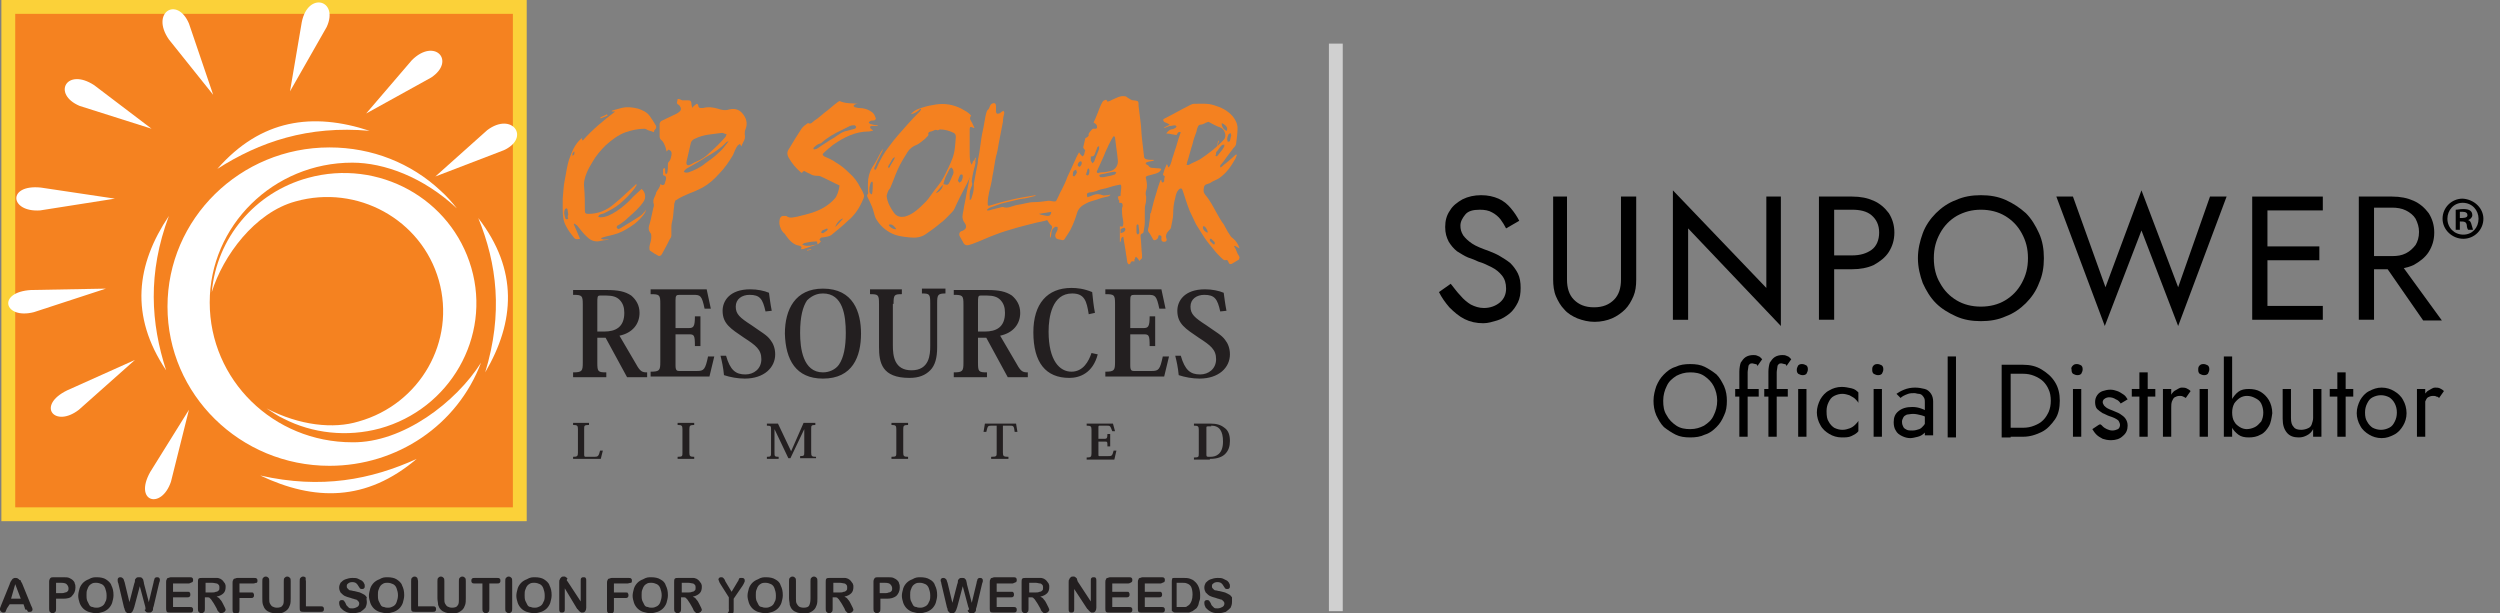 <?xml version="1.0" encoding="utf-8"?>
<!-- Generator: Adobe Illustrator 27.3.1, SVG Export Plug-In . SVG Version: 6.00 Build 0)  -->
<svg version="1.1" xmlns="http://www.w3.org/2000/svg" xmlns:xlink="http://www.w3.org/1999/xlink" x="0px" y="0px" width="361.2px"
	 height="88.6px" viewBox="0 0 361.2 88.6" style="enable-background:new 0 0 361.2 88.6;" xml:space="preserve">
<rect x="0" y="0" width="361.2" height="88.6" fill="#808080" stroke="none"/>
<style type="text/css">
	.st0{fill-rule:evenodd;clip-rule:evenodd;fill:#F58220;}
	.st1{fill-rule:evenodd;clip-rule:evenodd;fill:none;stroke:#FBD139;stroke-width:2;stroke-miterlimit:10;}
	.st2{fill-rule:evenodd;clip-rule:evenodd;fill:#FFFFFF;}
	.st3{fill-rule:evenodd;clip-rule:evenodd;fill:#231F20;}
	.st4{fill:#F48120;}
	.st5{fill:#231F20;}
	.st6{fill:#D0D0D0;}
</style>
<g id="Layer_2">
</g>
<g id="Layer_1">
	<g>
		<g>
			<rect x="1.2" y="1" class="st0" width="73.9" height="73.3"/>
			<rect x="1.2" y="1" class="st1" width="73.9" height="73.3"/>
			<g>
				<path class="st2" d="M27.3,3.4l3.5,10.3l-6.4-8C21.7,1.8,25.6-0.6,27.3,3.4"/>
				<path class="st2" d="M47.2,3.9l-5.3,9.3l1.7-10C44.5-1.3,49,0,47.2,3.9"/>
				<path class="st2" d="M62.3,11.2l-9.4,5.2l6.6-7.7C62.8,5.4,65.9,8.8,62.3,11.2"/>
				<path class="st2" d="M72.8,21.7l-9.9,3.8l7.5-6.7C74,16.1,76.7,19.9,72.8,21.7"/>
				<path class="st2" d="M11.5,15.3l10.4,3.3l-8.3-6.3C9.6,9.7,7.5,13.6,11.5,15.3"/>
				<path class="st2" d="M5.8,30.4l10.8-1.7L5.9,27.1C1,26.6,1.4,30.7,5.8,30.4"/>
				<path class="st2" d="M4.9,45.1l10.4-3.4L4.5,41.9C-0.5,42.2,0.6,46.2,4.9,45.1"/>
				<path class="st2" d="M11.4,59.2l8.1-7.2l-9.8,4.4C5.2,58.6,7.9,61.9,11.4,59.2"/>
				<path class="st2" d="M24.7,69.6l2.6-10.4l-5.6,9C19.3,72.5,23.3,73.7,24.7,69.6"/>
				<path class="st2" d="M31.4,24.4c6.1-3.9,13.1-6.3,22-5.5C45.2,16.2,37.7,17.2,31.4,24.4"/>
				<path class="st2" d="M24,53.5c-2.2-6.8-2.7-14,0.4-22.3C19.7,38.2,18.7,45.6,24,53.5"/>
				<path class="st2" d="M60.2,66.3c-6.6,3-13.8,4.4-22.6,2.4C45.4,72.4,52.9,72.5,60.2,66.3"/>
				<path class="st2" d="M69.1,31.5c2.7,6.6,3.6,13.8,1,22.3C74.4,46.5,74.9,39,69.1,31.5"/>
				<path class="st2" d="M69.5,52.4c-3.4,9-12.1,14.9-21.9,14.9c-12.9,0-23.4-10.3-23.4-23c0-12.7,10.5-23,23.4-23
					c6.2,0,11.8,2.3,16,6.2c0.9,0.8,1.7,1.7,2.4,2.6c-4.8-4.5-10.5-6.6-15.1-6.6c-11.4,0-20.6,9.1-20.6,20.2
					c0,11.2,9.2,20.2,20.6,20.2C58.2,64,65.9,58.1,69.5,52.4"/>
				<path class="st2" d="M30.6,42.2c0.7-7.8,6.2-14.4,13.9-16.5c10.2-2.8,20.7,3,23.6,13c2.9,10-3.1,20.4-13.2,23.2
					c-4.8,1.3-9.8,0.7-13.9-1.4c-0.9-0.4-1.7-1-2.5-1.5c4.8,2.5,9.7,3,13.3,1.9c8.9-2.5,14.1-11.6,11.6-20.4
					c-2.5-8.8-11.8-13.9-20.7-11.4C36.8,30.7,32.2,37,30.6,42.2"/>
			</g>
		</g>
		<path class="st3" d="M169.8,51.4c0.2,0.8,0.4,1.7,0.5,2.8c0.9,0.3,2,0.5,3,0.5c2.8,0,4.4-1.6,4.4-3.5c0-0.9-0.3-1.6-0.7-2.1
			c-0.5-0.7-1.3-1.1-2.7-2.1c-1.7-1.1-2.3-1.6-2.3-2.7c0-1.1,0.9-1.7,2-1.7c1.5,0,1.9,0.6,2.3,2.4l0.9-0.1c-0.2-1-0.3-1.9-0.4-2.6
			c-0.7-0.3-1.7-0.5-2.7-0.5c-3,0-4,1.7-4,3.1c0,1.9,1.2,2.6,3.1,3.9c1.7,1.1,2.5,1.7,2.5,3.1c0,1.4-1.1,2.2-2.3,2.2
			c-1.4,0-2.2-0.6-2.8-2.7L169.8,51.4z M168.9,51.5H168c-0.4,1.9-0.6,2.1-1.6,2.1h-2.6c-0.3,0-0.5-0.1-0.5-0.8v-4.5h1.9
			c0.8,0,0.9,0.1,0.9,1.7h0.8v-4.3h-0.8c0,1.5-0.2,1.7-0.9,1.7h-1.9v-4c0-0.7,0.1-0.8,0.6-0.8h2c1,0,1.2,0.1,1.6,2h0.9l-0.6-2.8
			h-8.1v0.7c1.3,0,1.4,0.1,1.4,1.4v8.4c0,1.2-0.1,1.4-1.4,1.4v0.7h8.5L168.9,51.5z M158.2,45.2c-0.2-1-0.3-2-0.4-3
			c-1.2-0.5-2.2-0.6-3-0.6c-3.5,0-5.5,2.3-5.5,6.4c0,4.4,1.8,6.6,5.2,6.6c1.5,0,3.4-0.7,4.1-3.4l-0.9-0.2c-0.4,1.2-1.2,2.7-2.9,2.7
			c-1.7,0-3.3-1.6-3.3-5.8c0-2.1,0.5-5.5,3.4-5.5c1.8,0,2.1,1.1,2.4,3L158.2,45.2z M142.6,42.7c0.9,0,1.5,0.2,1.9,0.6
			c0.5,0.5,0.7,1.1,0.7,1.9c0,2.1-1.3,2.7-2.9,2.7h-1v-4.1c0-0.9,0-1.1,0.4-1.1H142.6z M137.8,41.9v0.7c1.3,0,1.4,0.1,1.4,1.4v8.4
			c0,1.2-0.1,1.4-1.4,1.4v0.7h4.8v-0.7c-1.2,0-1.3-0.1-1.3-1.4v-3.6h1.2l3.1,5.7h2.9v-0.7c-0.7,0-1-0.1-1.6-1.2l-2.4-4.1
			c1.9-0.4,2.9-1.7,2.9-3.3c0-1.1-0.5-1.9-1.2-2.5c-0.9-0.6-1.9-0.8-3.6-0.8H137.8z M129.1,43.9c0-1.3,0.1-1.4,1.2-1.4v-0.7h-4.6
			v0.7c1.2,0,1.3,0.1,1.3,1.4v6.2c0,2.3,0.4,4.5,4.4,4.5c1.4,0,2.3-0.4,3-1.1c0.7-0.7,1-1.8,1-3.3v-6.4c0-1.2,0.1-1.4,1.2-1.4v-0.7
			h-3.4v0.7c1.1,0,1.2,0.1,1.2,1.4v6.2c0,1.2-0.1,3.5-2.7,3.5c-2.5,0-2.7-2.1-2.7-3.6V43.9z M118.9,42.4c2.9,0,3.3,3.2,3.3,5.7
			c0,2-0.3,3.6-1,4.6c-0.5,0.7-1.4,1.1-2.3,1.1c-2.9,0-3.3-3.5-3.3-5.7c0-2.4,0.4-3.8,1-4.7C117.5,42.5,118.4,42.4,118.9,42.4
			 M118.9,54.7c4.3,0,5.5-3.2,5.5-6.5c0-3.1-1.1-6.5-5.5-6.5c-4,0-5.5,3-5.5,6.5C113.5,52,115,54.7,118.9,54.7 M104.1,51.4
			c0.2,0.8,0.4,1.7,0.5,2.8c0.9,0.3,2,0.5,3,0.5c2.8,0,4.4-1.6,4.4-3.5c0-0.9-0.3-1.6-0.7-2.1c-0.5-0.7-1.3-1.1-2.7-2.1
			c-1.7-1.1-2.3-1.6-2.3-2.7c0-1.1,0.9-1.7,2-1.7c1.5,0,1.9,0.6,2.3,2.4l0.9-0.1c-0.2-1-0.3-1.9-0.4-2.6c-0.7-0.3-1.7-0.5-2.7-0.5
			c-3,0-4,1.7-4,3.1c0,1.9,1.2,2.6,3.1,3.9c1.7,1.1,2.5,1.7,2.5,3.1c0,1.4-1.1,2.2-2.3,2.2c-1.4,0-2.2-0.6-2.8-2.7L104.1,51.4z
			 M103.2,51.5h-0.9c-0.4,1.9-0.6,2.1-1.6,2.1h-2.6c-0.3,0-0.5-0.1-0.5-0.8v-4.5h1.9c0.8,0,0.9,0.1,0.9,1.7h0.8v-4.3h-0.8
			c0,1.5-0.2,1.7-0.9,1.7h-1.9v-4c0-0.7,0.1-0.8,0.6-0.8h2c1,0,1.2,0.1,1.6,2h0.9l-0.6-2.8h-8.1v0.7c1.3,0,1.4,0.1,1.4,1.4v8.4
			c0,1.2-0.1,1.4-1.4,1.4v0.7h8.5L103.2,51.5z M87.6,42.7c0.9,0,1.5,0.2,1.9,0.6c0.5,0.5,0.7,1.1,0.7,1.9c0,2.1-1.3,2.7-2.9,2.7h-1
			v-4.1c0-0.9,0-1.1,0.4-1.1H87.6z M82.8,41.9v0.7c1.3,0,1.4,0.1,1.4,1.4v8.4c0,1.2-0.1,1.4-1.4,1.4v0.7h4.8v-0.7
			c-1.2,0-1.3-0.1-1.3-1.4v-3.6h1.2l3.1,5.7h2.9v-0.7c-0.7,0-1-0.1-1.6-1.2l-2.4-4.1c1.9-0.4,2.9-1.7,2.9-3.3c0-1.1-0.5-1.9-1.2-2.5
			c-0.9-0.6-1.9-0.8-3.6-0.8H82.8z"/>
		<path class="st3" d="M175,61.5c1.2,0,1.7,0.8,1.7,2.3c0,1.8-1,2.2-1.8,2.2h-0.3c-0.3,0-0.3-0.1-0.3-0.4v-3.7c0-0.3,0-0.3,0.3-0.3
			H175z M174.8,66.3c1.1,0,1.8-0.3,2.2-0.7c0.5-0.5,0.7-1.1,0.7-1.9c0-0.8-0.2-1.5-0.8-1.9c-0.5-0.4-1.1-0.6-2-0.6h-2.4v0.3
			c0.6,0,0.7,0.1,0.7,0.6v3.4c0,0.5,0,0.6-0.7,0.6v0.3H174.8z M161.3,65.1h-0.4c-0.2,0.8-0.3,0.8-0.8,0.8h-1.2c-0.2,0-0.2,0-0.2-0.3
			v-1.8h0.9c0.4,0,0.4,0,0.4,0.7h0.4v-1.8H160c0,0.6-0.1,0.7-0.4,0.7h-0.9v-1.6c0-0.3,0-0.3,0.3-0.3h0.9c0.5,0,0.5,0,0.8,0.8h0.4
			l-0.3-1.1H157v0.3c0.6,0,0.7,0.1,0.7,0.6v3.4c0,0.5-0.1,0.6-0.7,0.6v0.3h4L161.3,65.1z M145.9,61.5c0.5,0,0.6,0,0.7,0.9h0.4
			l-0.2-1.2h-4.5l-0.2,1.2h0.4c0.2-0.8,0.2-0.9,0.7-0.9h0.8v3.9c0,0.5,0,0.6-0.8,0.6v0.3h2.5V66c-0.7,0-0.8-0.1-0.8-0.6v-3.9H145.9z
			 M128.8,66.3h2.4V66c-0.6,0-0.7-0.1-0.7-0.6V62c0-0.5,0.1-0.6,0.7-0.6v-0.3h-2.4v0.3c0.6,0,0.7,0.1,0.7,0.6v3.4
			c0,0.5,0,0.6-0.7,0.6V66.3z M114.3,65.2L114.3,65.2l-1.9-4h-1.6v0.3c0.6,0,0.6,0.1,0.6,0.5v3.4c0,0.5,0,0.6-0.6,0.6v0.3h1.7V66
			c-0.6,0-0.6-0.1-0.6-0.6v-3.4h0l2,4.2h0.3l2-4.2h0v3.3c0,0.5,0,0.6-0.6,0.6v0.3h2.3V66c-0.6,0-0.7-0.1-0.7-0.6V62
			c0-0.5,0-0.6,0.6-0.6v-0.3h-1.7L114.3,65.2z M97.9,66.3h2.4V66c-0.6,0-0.7-0.1-0.7-0.6V62c0-0.5,0.1-0.6,0.7-0.6v-0.3h-2.4v0.3
			c0.6,0,0.7,0.1,0.7,0.6v3.4c0,0.5,0,0.6-0.7,0.6V66.3z M86.7,65.1c-0.2,0.8-0.3,0.9-0.8,0.9h-1.2c-0.2,0-0.3,0-0.3-0.3V62
			c0-0.5,0-0.6,0.7-0.6v-0.3h-2.3v0.3c0.6,0,0.7,0.1,0.7,0.6v3.4c0,0.5-0.1,0.6-0.7,0.6v0.3h4l0.3-1.2H86.7z"/>
		<g>
			<path class="st4" d="M164.6,37.7l-0.1-0.2c-0.1-0.1-0.2-0.3-0.4-0.4c-0.1,0.1-0.1,0.3-0.2,0.4c0,0.1,0,0.2,0,0.3
				c-0.3-0.1-0.5-0.1-0.6,0.3l-0.2,0.1l-0.2-0.2c-0.1-0.4-0.1-0.8-0.2-1.2c-0.1-0.9-0.3-1.7-0.4-2.6c-0.5,0.1-0.2,0.6-0.5,0.8v-2.3
				c0.2,0,0.4,0.1,0.4,0c0.1-0.2,0.1-0.4,0.1-0.6c-0.1-0.6-0.2-1.1-0.2-1.7l0-0.2c0-0.2,0.1-0.3,0.1-0.5c0-0.3-0.1-0.4-0.3-0.4
				c-0.1,0-0.1,0-0.2,0c0-0.1,0-0.2,0-0.4l-0.1,0c0-0.2-0.1-0.4-0.1-0.5c0.1,0,0.2-0.1,0.4-0.1l0-0.1c0-0.4,0.1-0.8,0.1-1.2
				c0-0.3-0.1-0.4-0.3-0.3c-0.6,0.1-1.3,0.3-1.9,0.5c-0.5,0.1-1,0.2-1.4,0.4c-0.3,0.1-0.7,0.2-1,0.2c-0.4,0.1-0.4,0.2-0.3,0.7
				c0.3-0.1,0.6-0.2,0.8-0.3c0.5-0.2,0.9-0.2,1.4,0c0.2,0.1,0.4,0,0.6,0c0.2,0,0.3,0,0.5-0.1l0,0.1c-0.1,0.1-0.3,0.2-0.4,0.2
				c-0.5,0.1-0.9,0.2-1.4,0.4c-0.6,0.2-1.2,0.3-1.7,0.6c-0.6,0.3-1.1,0.7-1.3,1.4c-0.2,0.7-0.5,1.5-0.8,2.1c-0.2,0.5-0.6,1-0.9,1.5
				c-0.1,0.2-0.2,0.3-0.4,0.3c-0.3-0.1-0.6-0.1-0.8-0.2c-0.2-0.1-0.3-0.4-0.2-0.7c0.1-0.2,0.2-0.4,0.3-0.6c0-0.1,0-0.3,0-0.4
				c-0.1,0-0.3-0.1-0.4,0c-0.3,0.2-0.5,0.5-0.5,0.9c0,0.2-0.1,0.4-0.1,0.6l-0.1,0c0-0.1,0-0.3,0-0.4c0-0.2,0.1-0.5,0.2-0.7
				c0.2-0.4,0.1-0.6-0.2-0.8c-0.1-0.1-0.2-0.3-0.4-0.6c-0.6,0.2-1.4,0.3-2.1,0.5c-0.8,0.2-1.6,0.4-2.3,0.6c-1,0.3-2.1,0.6-3.1,1
				c-1.1,0.4-2.1,0.9-3.2,1.3c-0.2,0.1-0.4,0.1-0.6,0.2c-0.4,0.1-0.7,0-0.9-0.5c-0.1-0.2-0.3-0.5-0.4-0.7c-0.2-0.3-0.1-0.7,0.2-0.8
				c0.7-0.2,0.9-0.7,0.4-1.3c-0.4-0.6-0.2-1.2-0.1-1.7c0.1-0.8,0.3-1.5,0.4-2.2c0.1-0.7,0.3-1.4,0.4-2.1c0.2-0.8,0.3-1.7,0.5-2.5
				c0-0.1,0.1-0.3,0.1-0.4c0.3,0.1,0.4,0.2,0.3,0.5c-0.2,0.8-0.4,1.6-0.5,2.4l0,0.2c0.2,0.4-0.1,0.7-0.2,1.1
				c-0.1,0.3-0.1,0.6-0.1,0.9c0,0.1,0,0.2,0,0.3l0,0.3l0.2-0.1c0.1-0.3,0.2-0.6,0.3-1c0.1-0.4,0.1-0.9,0.1-1.3
				c0.1-0.5,0.2-1.1,0.3-1.6c0-0.2,0.1-0.3,0.1-0.5c0.1-0.4,0.2-0.9,0.2-1.3c0.1-0.4,0.1-0.7,0.2-1.1c0.1-0.7,0.2-1.4,0.3-2.1
				c0.1-0.7,0.3-1.4,0.4-2.1c0.1-0.4,0.1-0.7,0.2-1.1c0.1-0.3,0.1-0.7,0.4-0.9c0.1-0.1,0.1-0.2,0.2-0.4c0.1-0.3,0.3-0.5,0.6-0.5
				c0.3,0,0.3,0.3,0.3,0.6c0,0.2,0,0.4,0,0.6c0,0.3,0.2,0.4,0.4,0.3c0.2,0,0.3-0.2,0.5-0.3l0.2-0.1c0,0.1,0.1,0.2,0.1,0.3
				c-0.1,0.4-0.2,0.9-0.2,1.3c-0.2,1-0.4,2.1-0.6,3.1c-0.1,0.6-0.2,1.3-0.4,1.9c-0.2,0.9-0.3,1.9-0.5,2.8c-0.1,0.8-0.3,1.6-0.5,2.4
				c-0.1,0.5-0.2,1-0.2,1.6c0,0.3,0.1,0.4,0.3,0.3c1-0.3,2-0.6,2.9-0.8c1.2-0.3,2.5-0.5,3.7-0.7l0,0.1c-0.4,0.1-0.8,0.2-1.2,0.3
				c-0.4,0.1-0.8,0.1-1.2,0.2c-0.8,0.2-1.7,0.4-2.5,0.6c-0.6,0.2-1.1,0.4-1.7,0.6c-0.2,0.1-0.3,0.2-0.4,0.3l0,0.1c0.1,0,0.2,0,0.3,0
				c0.6-0.2,1.2-0.3,1.9-0.5l0.1,0c0.7,0.3,1.4-0.2,2.1-0.3c0.8-0.1,1.6-0.4,2.4-0.4c0.7,0,1.4-0.1,2.1-0.2c0.3,0,0.5,0.1,0.8,0.1
				c0.1,0,0.3,0,0.3-0.1c0.3-0.5,0.5-1.1,0.8-1.6c0.3-0.6,0.6-1.2,0.8-1.8c0.4-0.9,0.8-1.7,1.2-2.6c0.1-0.3,0.3-0.6,0.5-1
				c0.1,0.1,0.1,0.2,0.2,0.3c0.1,0.1,0.2,0.2,0.3,0.3l0.2-0.2c0.1-0.2,0.1-0.5,0.2-0.7l-0.2-0.2l-0.1-0.2c0.1-0.4,0.2-0.9,0.3-1.3
				c0-0.1,0.2-0.1,0.3-0.2l0.2-0.2c-0.1-0.3,0.1-0.4,0.2-0.6l0.1-0.1c0.3-0.4,0.3-0.3,0.7-0.3l0.2-0.1c0-0.2,0-0.4-0.1-0.5
				c-0.1-0.1-0.2-0.2-0.4-0.3c0.2-0.4,0.4-0.9,0.6-1.4c0.2-0.5,0.4-1.1,0.7-1.6c0.1-0.2,0.3-0.2,0.5-0.3l0.2,0.2l0,0.1
				c0.2-0.1,0.4-0.1,0.5-0.2c0.7-0.3,1.3-0.7,2-0.6c0.2,0,0.3,0.1,0.4,0.2c0.2,0.1,0.3,0.2,0.5,0.3c0.2,0.1,0.3,0.1,0.5,0.1
				c0.6,0.1,0.6,0.1,0.6,0.8c0.1,0.8,0.2,1.6,0.3,2.4c0.1,0.8,0.1,1.6,0.2,2.4c0.1,0.9,0.2,1.8,0.3,2.6c0,0.1,0.2,0.3,0.3,0.3
				c0.3,0.1,0.7,0.1,1.1,0.1l0,0.1c-0.3,0.1-0.6,0.1-0.9,0.2c-0.1,0-0.2,0.1-0.3,0.2l0.2,0.2l0.2,0.1c0.3,0.5,0.7,0.3,1.1,0.4
				c0.2,0,0.5,0,0.8,0.1c-0.2,0.5-0.6,0.6-0.9,0.7c-0.4,0.1-0.7,0.2-1.1,0.3c-0.3,0.1-0.3,0.2-0.2,0.5c0.1,0.5,0.2,1,0,1.6
				c-0.1,0.3-0.1,0.6,0,0.9c0,0.4,0,0.7-0.1,1.1c-0.1,0.3-0.1,0.7-0.1,1c0,0.5,0,1,0,1.5c0,0.5-0.1,1.1-0.2,1.6l-0.1,0.1
				c-0.4,0.1-0.3,0.4-0.3,0.6c0.1,0.8,0.1,1.7,0.2,2.5c0,0.2,0,0.4,0,0.5L164.6,37.7z M159.2,24.9L159.2,24.9c0.4,0,0.9-0.1,1.3-0.2
				c0.7-0.2,1.1-0.9,1-1.6c-0.1-1.1-0.3-2.2-0.4-3.2c0-0.2-0.2-0.3-0.3-0.1c-0.2,0.3-0.4,0.7-0.6,1.1c-0.2,0.5-0.5,1-0.7,1.6
				c-0.3,0.7-0.7,1.5-1,2.2c-0.1,0.2,0,0.3,0.2,0.3C158.9,24.9,159.1,24.9,159.2,24.9 M157.6,22.6c0,0.2,0,0.4,0,0.6
				c0,0.1,0.2,0.2,0.2,0.4c0.1-0.1,0.3-0.2,0.3-0.3c0.2-0.6,0.5-1.2,0.7-1.8c0-0.1,0-0.3,0-0.4c-0.1,0.1-0.3,0.1-0.3,0.3
				c-0.1,0.3-0.2,0.5-0.3,0.8c-0.1,0.3-0.2,0.4-0.5,0.4L157.6,22.6z M159.4,25.6L159.4,25.6c0.6-0.1,1.1-0.2,1.7-0.4l0.2-0.3
				c-0.1,0-0.2-0.1-0.3-0.1c-0.7,0.1-1.3,0.3-2,0.4l-0.2,0.2l0.2,0.2C159.2,25.6,159.3,25.6,159.4,25.6 M150.1,30.9L150.1,30.9
				c0.4,0.2,0.8,0.2,1.2,0.3c0.4,0,0.5-0.1,0.6-0.6C151.3,30.7,150.7,30.8,150.1,30.9 M164.2,33.1c0,0.2,0,0.4,0,0.5
				c0,0.1,0.1,0.2,0.2,0.3c0.1-0.1,0.2-0.2,0.2-0.3c0-0.4-0.1-0.7-0.1-1.1l-0.2-0.1l-0.1,0.2C164.2,32.8,164.2,33,164.2,33.1
				 M155.6,24.9c-0.1-0.2-0.1-0.3-0.1-0.4l-0.2,0.1c-0.3,0.1-0.3,0.5-0.3,0.8l0.2,0.1C155.4,25.3,155.5,25.1,155.6,24.9 M161.9,33.7
				c0.2-0.1,0.4-0.1,0.5-0.2c0.1-0.1,0.2-0.2,0.2-0.4l-0.1-0.2c-0.2,0-0.4,0.1-0.6,0.2C161.9,33.2,161.9,33.5,161.9,33.7
				 M156.9,25.2c0.2,0.2,0.3,0.2,0.4,0c0.1-0.2,0.1-0.4,0.1-0.6c0-0.1-0.1-0.2-0.1-0.3l-0.2,0.2C157.1,24.7,157,24.9,156.9,25.2
				 M155.7,23.9l0.2,0.2c0.2,0,0.4-0.3,0.4-0.6l-0.1-0.2C155.9,23.3,155.7,23.6,155.7,23.9"/>
			<path class="st4" d="M168.5,19.3c0.2-0.3,0.4-0.5,0.7-0.6c0.2,0,0.4-0.1,0.6-0.2l0.2-0.2l-0.2-0.2c-0.3,0-0.5,0.1-0.8,0.1
				c-0.3,0.1-0.5,0.2-0.8,0.3l0-0.1c0.2-0.1,0.5-0.2,0.8-0.4c-0.2-0.1-0.3-0.2-0.4-0.2c-0.1-0.1-0.3-0.1-0.4-0.2
				c-0.2-0.2-0.2-0.4,0.1-0.5c1.2-0.6,2.4-1.3,3.6-1.9c0.2-0.1,0.4-0.2,0.6-0.2c1,0,2-0.1,2.9,0.2c1,0.3,1.9,0.7,2.7,1.6
				c0.4,0.5,0.7,1.1,0.7,1.7c0,0.7-0.1,1.5-0.2,2.2c0,0.3-0.2,0.5-0.4,0.7c-0.5,0.7-1,1.3-1.4,1.9c-0.2,0.2-0.3,0.4-0.5,0.6
				c0,0.1,0,0.2,0,0.3l0.2-0.1c0.4-0.4,0.9-0.7,1.3-1.1c0.3-0.2,0.5-0.5,0.8-0.7l0.1,0.1c-0.1,0.2-0.1,0.3-0.2,0.5
				c-0.6,1.1-1.3,2.1-2.3,2.8c-0.4,0.3-0.9,0.4-1.3,0.7c-0.1,0.1-0.3,0.1-0.5,0.2c-0.5,0.1-0.5,0.6-0.5,1c0,0.2,0.1,0.3,0.2,0.5
				c0.7,0.8,1.2,1.8,1.7,2.7c0.3,0.5,0.6,1.1,1,1.6c0.3,0.5,0.5,1,0.8,1.4c0.1,0.2,0.3,0.5,0.5,0.6c0.5,0.4,0.8,0.9,1,1.5
				c-0.2-0.1-0.5-0.3-0.7-0.4l-0.1,0.1c0.2,0.3,0.3,0.5,0.4,0.8c0.1,0.3,0.3,0.5,0.4,0.8l-0.1,0.3c-0.3,0.2-0.7,0.4-1,0.6
				c-0.2,0.1-0.4,0.1-0.5-0.2c-0.1-0.3-0.2-0.4-0.5-0.3c-0.2,0-0.4-0.2-0.6-0.4c-0.3-0.3-0.7-0.7-1-1.1c-0.5-0.6-1-1.2-1.4-1.8
				c-0.4-0.6-0.8-1.3-1.2-1.9c-0.3-0.6-0.6-1.3-0.9-1.9c-0.4-1-0.7-2-1-2.9c-0.1-0.4-0.3-0.5-0.6-0.2c-0.3,0.3-0.4,0.7-0.5,1.2
				c-0.2,0.7-0.3,1.5-0.3,2.3c0,0.6-0.2,1.3-0.3,1.9c0,0.2-0.2,0.4-0.4,0.6c-0.3,0.3-0.4,0.7-0.3,1c0.1,0.2,0.1,0.4-0.1,0.5
				c-0.3,0.1-0.6,0-0.6-0.3l0-0.1c0-0.2,0.1-0.4-0.2-0.5c-0.3-0.1-0.2,0.2-0.3,0.4l-0.2,0.2c-0.3,0.2-0.5,0.1-0.6-0.2
				c-0.2-0.3-0.3-0.6-0.5-0.8c-0.3-0.4,0-0.7,0-1.1c0.1-0.7,0.2-1.5,0.4-2.2c0.1-0.4,0.2-0.8,0.3-1.2c0.2-0.7,0.4-1.3,0.6-2
				c0.1-0.3,0.2-0.6,0.3-0.9c0-0.1,0.1-0.2,0.2-0.2l0,0.2l0.2,0.2l0.2-0.2c0-0.2,0-0.4,0.1-0.7l-0.1-0.1c-0.2-0.1-0.2-0.2-0.1-0.4
				c0.1-0.4,0.2-0.7,0.4-1.1l0.1-0.2l0.1,0.2l0.1,0.3l0.2-0.2c0.2-0.4,0.3-0.8,0.4-1.2c0.2-0.5,0.3-1,0.5-1.5
				c0.2-0.7,0.4-1.4,0.7-2.2c-0.3-0.1-0.4,0-0.6,0.4c-0.3,0-0.5-0.1-0.7-0.1C169,19.3,168.7,19.3,168.5,19.3 M174.6,17.6
				c-0.2,0.1-0.4,0.1-0.5,0.2c-0.2,0.1-0.4,0.2-0.6,0.2c-0.3,0-0.4,0.2-0.5,0.5c-0.1,0.2-0.1,0.5-0.2,0.7c-0.2,0.5-0.4,1.1-0.5,1.6
				c-0.3,0.9-0.5,1.8-0.8,2.7c0,0.1,0,0.2-0.1,0.3c0.1,0,0.3,0.1,0.4,0c0.5-0.3,1.1-0.5,1.6-0.8c1.2-0.8,2.4-1.7,3.4-2.8
				c0.3-0.3,0.3-0.8,0.1-1.2c-0.2-0.4-0.5-0.6-0.9-0.7C175.5,18.1,175,17.8,174.6,17.6 M175.6,22.5L175.6,22.5
				c0.1,0.1,0.3,0.1,0.3,0c0.3-0.4,0.7-0.8,0.9-1.2c0.1-0.1,0.1-0.3,0.1-0.4c-0.1,0-0.3,0-0.4,0.1c-0.3,0.3-0.5,0.7-0.8,1
				C175.7,22.2,175.7,22.4,175.6,22.5 M177.9,19.5c-0.1-0.1-0.1-0.2-0.1-0.3l-0.3,0.2c-0.1,0.2-0.2,0.5-0.2,0.8l0.1,0.3l0.3-0.1
				C177.8,20,177.8,19.8,177.9,19.5 M176.5,17.8c0,0.4,0.2,0.8,0.5,1l0.2,0.1c0.1,0,0.1-0.2,0.1-0.3
				C177.3,18.3,176.9,17.9,176.5,17.8 M174.5,33.6c0-0.3-0.3-0.8-0.5-0.9l-0.2,0l0,0.2C173.8,33.2,174.2,33.6,174.5,33.6
				 M174.8,34.5L174.8,34.5l0,0.3c0.2,0.2,0.3,0.3,0.5,0.5l0.2,0l0-0.3c-0.2-0.2-0.3-0.3-0.5-0.5L174.8,34.5z"/>
			<path class="st4" d="M131.6,16.5c0.5-0.6,1.1-0.8,1.8-1c0.6-0.2,1.2-0.3,1.8-0.4c1.3-0.2,2.5,0,3.7,0.6c0.5,0.3,1,0.5,1.4,1
				c-0.2,0.3-0.2,0.5,0,0.8c0.2,0.3,0.3,0.6,0.5,1c-0.2,0-0.3-0.1-0.3-0.1c-0.3-0.1-0.4-0.1-0.4,0.3c0,1.1,0,2.2,0,3.2
				c0,0.5,0,1,0.1,1.5c0,0.1,0.1,0.2,0.2,0.4c0.1-0.1,0.1-0.2,0.2-0.3c0.1-0.2,0.2-0.4,0.3-0.7l0.1,0c-0.1,0.4-0.1,0.8-0.2,1.2
				c-0.2,0.6-0.5,1.2-0.7,1.7c-0.6,1.3-1.3,2.5-1.9,3.8c-0.2,0.4-0.3,0.8-0.6,1.1c-0.6,0.6-1.1,1.2-1.8,1.7c-0.7,0.6-1.3,1-2,1.5
				c-0.7,0.5-1.5,0.6-2.4,0.5c-1-0.1-1.9-0.2-2.8-0.7c-0.9-0.5-1.6-1.2-2.1-2.1c-0.2-0.5-0.3-1.1-0.5-1.6c-0.2-0.5-0.4-0.9-0.6-1.3
				c-0.1-0.2-0.2-0.4,0-0.6c0.1-0.1,0-0.2,0-0.3c0-0.4,0-0.8,0-1.2c0-0.8,0.2-1.6,0.6-2.3c0.5-0.7,0.9-1.5,1.3-2.3
				c0.1-0.1,0.2-0.3,0.3-0.4c0,0.1-0.1,0.2-0.1,0.3c-0.4,0.8-0.8,1.5-1.1,2.3l-0.1,0.2c0,0.1,0.1,0.2,0.1,0.3l0.2-0.2
				c0.5-1.2,1.1-2.3,1.9-3.3c0.8-1.1,1.7-2.1,2.6-3.1c0.6-0.7,1.2-1.3,1.8-1.9c0.1-0.1,0.1-0.2,0.2-0.3l-0.1-0.1
				C132.5,16.2,132.1,16.4,131.6,16.5L131.6,16.5z M128.1,28.3L128.1,28.3c0.1,1,0.6,1.8,1.1,2.5c0.4,0.5,0.9,0.6,1.5,0.5
				c1.2-0.3,2.1-1.2,3-2.1c0.6-0.6,1.1-1.5,1.7-2.2c0.4-0.5,0.8-1.1,1.1-1.7c0.4-0.8,0.8-1.6,1.1-2.4c0.4-1,0.4-2.1,0.5-3.1
				c0-0.3-0.1-0.5-0.3-0.6c-0.6-0.3-1.3-0.5-2-0.5c-0.1,0-0.3,0.2-0.4,0.1c-0.2-0.1-0.4,0-0.6,0.1c-0.2,0.1-0.4,0.1-0.6,0.2
				l-0.1,0.2c0.1,0.2,0,0.3-0.1,0.4c-0.1,0.1-0.3,0.3-0.4,0.4c-0.4,0.3-0.7,0.6-1.1,0.8c-0.6,0.2-1.1,0.6-1.4,1.1
				c-0.5,0.8-1,1.6-1.4,2.5c-0.4,0.9-0.7,1.8-1.1,2.7C128.3,27.5,128.2,27.9,128.1,28.3 M136.3,26.6c0.7,0.2,0.7,0.1,1-0.5
				c0.1-0.2,0.2-0.5,0.3-0.7c0.2-0.3,0.2-0.6,0.1-0.9c0-0.1-0.2-0.2-0.2-0.3c-0.1,0-0.2,0.1-0.3,0.2c-0.2,0.4-0.4,0.8-0.6,1.2
				C136.5,25.9,136.4,26.2,136.3,26.6 M125.6,27.4L125.6,27.4c0,0.2,0,0.4,0.1,0.5l0.2,0.2l0.1-0.1c0.1-0.5,0.1-1.1,0.1-1.6
				l-0.1-0.2l-0.2,0.2C125.7,26.7,125.6,27,125.6,27.4 M128.4,24.3c0.1-0.1,0.2-0.2,0.2-0.3c0.2-0.3,0.4-0.7,0.6-1
				c0-0.1,0.1-0.2,0.1-0.3c-0.1,0.1-0.3,0.1-0.3,0.2c-0.1,0.1-0.2,0.3-0.3,0.5c-0.1,0.2-0.2,0.3-0.3,0.5
				C128.3,24,128.3,24.1,128.4,24.3 M138.4,26.1c0.1,0.1,0.1,0.2,0.2,0.3l0.3-0.2c0.1-0.2,0.2-0.5,0.2-0.7c0-0.1,0-0.2-0.1-0.3
				c-0.1,0-0.2,0-0.3,0.1C138.6,25.5,138.5,25.8,138.4,26.1 M128.4,32.5c0.2,0.4,0.8,0.7,1.1,0.6C129.1,32.5,128.7,32.3,128.4,32.5
				 M135.2,27.9L135.2,27.9c0.5-0.1,1.1-0.8,1-1.2C135.8,27.2,135.5,27.5,135.2,27.9"/>
			<path class="st4" d="M95.4,26.6c0.2,0.1,0.3,0.2,0.5,0.1c0.1,0,0.2-0.3,0.2-0.4l0.1-0.3c0.1-0.4,0-0.6-0.4-0.7c0-0.3,0-0.6,0-0.9
				c0.3-0.2,0.3-0.1,0.3,0.2c0,0.1,0,0.2,0,0.3c0,0.1,0.1,0.2,0.1,0.3l0.2-0.2c0.1-0.4,0.1-0.9,0.1-1.3c0-0.2,0.1-0.3,0.2-0.4
				c0.2-0.2,0.2-0.5,0.3-0.8c0.1-0.5,0-0.7-0.4-0.9c-0.1,0.1-0.1,0.1-0.3,0.3c0-0.2-0.1-0.3-0.1-0.5c-0.2-0.5-0.3-0.9-0.7-1.2
				c-0.1-0.1-0.2-0.3-0.2-0.5c0-0.6,0-1.2,0-1.8c0-0.1,0.1-0.3,0.2-0.4c0.8-0.4,1.5-0.7,2.3-1.1c0.2-0.1,0.4-0.3,0.5-0.4
				c0.2-0.3,0-0.7-0.3-0.9c-0.1,0-0.2-0.2-0.2-0.2c0-0.2,0.1-0.4,0.1-0.6l0.2,0c0.2,0.1,0.3,0.1,0.5,0.2c0.3,0,0.6,0,0.9,0
				c0.3,0,0.4,0.2,0.4,0.5c0,0.2,0.1,0.4,0.1,0.6c0.1-0.1,0.2-0.3,0.4-0.4c0.1-0.1,0.2-0.2,0.3-0.2c0.1,0,0.2,0.2,0.2,0.3
				c0,0.2,0.2,0.3,0.3,0.3c0.1,0,0.3,0,0.4,0c0.7-0.2,1.4-0.1,2.1,0.1c0.6,0.2,1.1,0.3,1.7,0.1c0.9-0.2,1.6,0.1,2.1,0.9
				c0.4,0.6,0.5,1.3,0.2,2c-0.1,0.2-0.1,0.5-0.1,0.7c0.1,0.4,0,0.8-0.2,1.1c-0.1,0.2-0.2,0.4-0.3,0.7l0-0.1
				c-0.1-0.1-0.1-0.2-0.2-0.3c-0.1,0.1-0.2,0.1-0.3,0.2c-0.3,0.4-0.5,0.9-0.7,1.4c-0.6,1-1.2,1.9-2,2.7c-0.7,0.8-1.5,1.5-2.4,2
				c-0.6,0.3-1.2,0.6-1.8,0.8c-0.7,0.3-1.4,0.6-2,1c-0.1,0-0.2,0.2-0.2,0.3c-0.1,0.2-0.1,0.4-0.1,0.6c-0.1,0.6-0.1,1.2-0.2,1.8
				c-0.1,0.4-0.2,0.8-0.2,1.2c0,0.4,0,0.8,0,1.2c0,0.2-0.1,0.4-0.2,0.5c-0.3,0.6-0.6,1.2-1,1.9c-0.1,0.2-0.2,0.4-0.3,0.5l-0.3,0.1
				c-0.4-0.2-0.9-0.5-1.3-0.8c-0.1-0.1-0.1-0.6,0-0.9c0.1-0.3,0.2-0.7,0.2-1.1c0-0.2,0-0.4-0.1-0.5c-0.4-0.5-0.3-0.9-0.1-1.5
				c0.2-0.7,0.3-1.4,0.5-2.2c0.1-0.2,0.1-0.5,0-0.7c0-0.1,0-0.3,0-0.4c0.1-0.4,0.4-0.8,0.4-1.1C95.1,27.3,95.4,27,95.4,26.6
				 M104.3,19.2c-1.3,0.2-2.6,0.2-3.8,0.8c-0.3,0.1-0.6,0.3-0.7,0.7c-0.2,0.9-0.4,1.7-0.6,2.6c-0.1,0.5,0.1,0.7,0.5,0.5
				c0.3-0.1,0.5-0.3,0.8-0.4c0.8-0.3,1.5-0.8,2.1-1.4c0.8-0.7,1.5-1.4,2.2-2.2c0.1-0.1,0.1-0.3,0.2-0.4c-0.1,0-0.2-0.1-0.4-0.1
				C104.5,19.2,104.4,19.2,104.3,19.2 M105.3,20.4L105.3,20.4l-0.3,0.1c-0.3,0.3-0.7,0.7-1,0.9c-0.6,0.5-1.3,0.9-2,1.3
				c-0.9,0.6-1.8,1.1-2.7,1.6c-0.2,0.1-0.4,0.3-0.5,0.5c0,0.1,0.4,0.2,0.7,0.1c0.8-0.3,1.7-0.7,2.4-1.3c0.7-0.5,1.4-1,2-1.6
				c0.5-0.4,0.9-1,1.3-1.5L105.3,20.4z"/>
			<path class="st4" d="M118.1,35.3c-0.6,0.2-1.2,0.4-1.8,0.6c-0.2,0.1-0.4,0.1-0.6,0.1c0.2-0.3,0.1-0.4-0.2-0.5
				c-0.8-0.1-1.4-0.7-1.9-1.4c-0.1-0.1-0.1-0.2-0.2-0.3c-0.5-0.4-0.7-0.9-0.8-1.5c0-0.4,0-1,0.5-1.1c0.2,0,0.4,0,0.5,0
				c0.5,0.4,1,0.2,1.6,0.1c0.8-0.2,1.7-0.4,2.5-0.7c1.1-0.4,2.1-1,2.9-1.9c0.3-0.3,0.6-1.1,0.7-1.9c-0.9-0.4-1.8-0.9-2.7-1.3
				c-0.2-0.1-0.4-0.1-0.6-0.1c-0.4,0-0.7-0.1-1-0.3c-0.3-0.1-0.6-0.3-0.8-0.4l-0.2,0.1c-0.1,0.2-0.2,0.2-0.3,0.1
				c-0.7-0.6-1.3-1.3-1.8-2.2c-0.2-0.4-0.2-0.8,0.1-1.2c0.6-1,1.2-2,1.8-2.9c0.2-0.3,0.6-0.6,0.9-0.8l0.1,0c0.4,0.2,0.6-0.2,0.9-0.4
				c0.5-0.3,0.9-0.7,1.4-1.1c0.7-0.5,1.3-1.1,2-1.6l0.2-0.1c0.9,0.4,1.8,0.3,2.7,0.4l0.1,0c-0.2,0-0.4,0-0.6,0.1l-0.2,0.2l0.2,0.2
				c0.2,0,0.4,0.1,0.5,0.1c0.8,0,1.5,0.2,2.1,0.7c0.2,0.2,0.3,0.4,0.4,0.7c0.1,0.2,0,0.3-0.2,0.4c-0.2,0-0.4,0-0.6,0.1l-0.2,0.2
				l0.2,0.2c0.3,0.1,0.7,0.2,1.1,0.2l0,0.1c-0.2,0-0.5,0-0.7,0c-0.1,0-0.2,0-0.3,0l-0.1,0.2l0.1,0.2c0.1,0.1,0.2,0.1,0.3,0.2l0,0.1
				c-0.2,0-0.4,0.1-0.6,0.1c-1.9,0-3.5,0.8-5.1,1.9c-0.5,0.4-1,0.8-1.4,1.2c-0.2,0.2-0.2,0.3,0.1,0.5c0.6,0.3,1.2,0.5,1.7,0.9
				c0.7,0.4,1.3,0.9,1.9,1.5c0.7,0.6,1.2,1.3,1.6,2.1c0.2,0.3,0.4,0.7,0.5,1c0.1,0.2,0,0.5-0.1,0.7c-0.5,1.2-1.2,2.3-2.2,3.1
				c-0.7,0.7-1.5,1.3-2.2,1.9c-0.4,0.4-0.9,0.4-1.4,0.5l-0.2,0c-0.1,0.1-0.2,0.1-0.3,0.3c0,0,0.1,0.2,0.2,0.3
				C118.3,35.2,118.2,35.3,118.1,35.3c0-0.4-0.1-0.5-0.4-0.4c-0.5,0-0.9,0.1-1.4,0.2c-0.1,0-0.2,0.1-0.4,0.2
				c0.4,0.3,0.8,0.2,1.2,0.2C117.4,35.4,117.7,35.4,118.1,35.3 M117.5,21.4l0.1,0.2c0.1,0,0.3-0.1,0.4-0.1c0.8-0.5,1.6-1.1,2.5-1.6
				c0.6-0.4,1.2-0.9,1.9-1c0.4-0.1,0.7-0.2,1.1-0.3c0.1,0,0.2-0.2,0.2-0.3l-0.2-0.2c-0.2,0-0.5,0-0.7,0.1c-0.4,0.2-0.8,0.4-1.2,0.6
				c-1.1,0.5-2.1,1.1-3,1.9C118.1,20.8,117.8,21.1,117.5,21.4 M121.8,31.6c-0.3-0.1-1.1,0.8-1.1,1.2C121.1,32.4,121.4,32,121.8,31.6
				 M119.6,33.2l-0.1-0.2c-0.2,0.1-0.5,0.2-0.7,0.3l-0.2,0.3c0.1,0,0.2,0.1,0.3,0.1C119.2,33.5,119.4,33.4,119.6,33.2"/>
			<path class="st4" d="M92.7,27.3c0.5,0.4,0.7,1.2,0.3,1.8c-0.6,0.9-1.4,1.6-2.2,2.3c-0.4,0.4-0.9,0.8-1.4,1.1l-0.2,0.1
				c-0.1,0.1-0.1,0.2-0.1,0.3l0.2,0.2l0.3-0.1c1-0.6,2-1.2,2.9-1.8c0.3-0.2,0.5-0.5,0.7-0.7l0.1-0.2c0.1,0.4-0.9,1.5-1.7,2.1
				c-0.7,0.5-1.5,1-2.3,1.3c-0.8,0.3-1.7,0.4-2.5,0.7c0.4,0.4,0.8,0.1,1.2,0.2c-0.4,0.1-0.8,0.1-1.2,0.2c-0.7,0.2-1.4,0-1.9-0.5
				c-0.6-0.5-1-1.1-1.5-1.7L83,32.3l-0.1,0.1c0.3,0.7,0.6,1.4,0.9,2.1c-0.4,0.1-0.7,0.1-0.9-0.2c-0.4-0.5-0.8-1-1.1-1.6
				c-0.4-0.7-0.5-1.5-0.5-2.4c0-0.5,0-1.1,0-1.6c0.1-0.9,0.1-1.8,0.3-2.7c0.2-1,0.3-1.9,0.6-2.9c0.4-1.1,0.8-2.2,1.7-3
				c0.1,0,0.1-0.1,0.2-0.2c0,0.1,0,0.2,0,0.3l0.1,0.1c1.4-1.6,3-2.9,4.7-4.2h-0.5l0-0.1l0.3-0.1c0.4-0.1,0.7-0.2,1.1-0.3
				c0.8-0.2,1.6-0.1,2.4,0.1c0.6,0.2,1.3,0.5,1.7,1.1c0.3,0.4,0.6,0.9,0.9,1.4l0,0.3c-0.1,0.1-0.2,0.3-0.3,0.4l0,0.2
				c-0.3-0.1-0.6-0.2-0.9-0.3c-0.2-0.1-0.3-0.2-0.5-0.2c-0.9,0-1.8,0.2-2.7,0.5c-1.1,0.4-2,1.1-2.9,1.9c-0.7,0.7-1.4,1.5-1.9,2.4
				c-0.3,0.5-0.6,1-0.8,1.5c-0.3,0.7-0.5,1.4-0.4,2.2c0.1,1.1,0.1,2.2,0.1,3.3c0,0.4,0.1,0.5,0.5,0.5c1.4,0,2.7-0.5,3.8-1.5
				c1-0.8,1.9-1.7,2.9-2.6l0.2-0.2l0.1,0.1c-0.1,0.2-0.2,0.3-0.3,0.5c-0.6,0.8-1.3,1.5-2.1,2.2c-0.7,0.6-1.5,1-2.3,1.4
				c-0.2,0.1-0.4,0.1-0.6,0.2c-0.1,0-0.2,0.2-0.3,0.3c0.1,0,0.2,0.1,0.3,0.1c0.9,0,1.6-0.4,2.4-0.9c0.9-0.6,1.7-1.3,2.4-2.1
				C91.9,28,92.3,27.7,92.7,27.3 M82.1,31c0-0.2-0.1-0.5-0.1-0.7c0-0.1-0.1-0.2-0.2-0.2c-0.1,0.1-0.2,0.1-0.2,0.2
				c-0.2,0.5,0,0.9,0.1,1.3l0.2,0.1l0.2-0.1C82,31.4,82,31.2,82.1,31 M83,21.9l-0.1,0c-0.1,0.1-0.2,0.3-0.2,0.4l0,0.2l0.2-0.1
				C83,22.3,83,22.1,83,21.9"/>
			<path class="st4" d="M143.5,21.1c-0.2-0.3-0.2-0.8,0.2-1C143.6,20.4,143.5,20.8,143.5,21.1"/>
			<path class="st4" d="M86.7,17c0.3-0.2,0.7-0.3,1-0.5l0.1,0.2l-1,0.4L86.7,17z"/>
			<path class="st4" d="M176.1,20.4c-0.1,0.3-0.2,0.6-0.2,0.9l-0.1,0c0.1-0.3,0.1-0.6,0.2-1L176.1,20.4z"/>
			<path class="st4" d="M166.2,31.5c0-0.2,0-0.4,0-0.7l0.2,0C166.4,31.1,166.3,31.3,166.2,31.5L166.2,31.5z"/>
			<path class="st4" d="M117.2,36.1c-0.2,0-0.4,0.1-0.6,0.1l0-0.1c0.2,0,0.4-0.1,0.6-0.1L117.2,36.1z"/>
		</g>
		<g>
			<path class="st5" d="M3.6,87.9l-0.2-0.6h-2L1,87.9c-0.1,0.3-0.2,0.4-0.2,0.5c-0.1,0.1-0.2,0.1-0.3,0.1c-0.1,0-0.2,0-0.3-0.1
				S0,88.2,0,88.1C0,88,0,88,0,87.9c0-0.1,0.1-0.2,0.1-0.3l1.3-3.2c0-0.1,0.1-0.2,0.1-0.3c0.1-0.1,0.1-0.2,0.2-0.3
				c0.1-0.1,0.1-0.2,0.2-0.2c0.1-0.1,0.2-0.1,0.3-0.1c0.1,0,0.3,0,0.4,0.1c0.1,0.1,0.2,0.1,0.2,0.2C2.9,83.8,3,83.8,3,83.9
				c0,0.1,0.1,0.2,0.2,0.4l1.3,3.2c0.1,0.2,0.2,0.4,0.2,0.5c0,0.1,0,0.2-0.1,0.3c-0.1,0.1-0.2,0.1-0.3,0.1c-0.1,0-0.1,0-0.2,0
				c-0.1,0-0.1-0.1-0.1-0.1c0,0-0.1-0.1-0.1-0.2C3.6,88.1,3.6,88,3.6,87.9z M1.6,86.5H3l-0.8-2.1L1.6,86.5z"/>
			<path class="st5" d="M9.1,86.5H8.1v1.4c0,0.2,0,0.4-0.1,0.5c-0.1,0.1-0.2,0.2-0.4,0.2c-0.2,0-0.3-0.1-0.4-0.2
				c-0.1-0.1-0.1-0.3-0.1-0.5v-3.9c0-0.2,0.1-0.4,0.2-0.5c0.1-0.1,0.3-0.1,0.5-0.1h1.3c0.4,0,0.7,0,0.9,0.1c0.2,0.1,0.4,0.2,0.5,0.3
				c0.1,0.1,0.3,0.3,0.3,0.5c0.1,0.2,0.1,0.4,0.1,0.6c0,0.5-0.2,0.9-0.5,1.2C10.2,86.4,9.7,86.5,9.1,86.5z M8.8,84.2H8.1v1.5h0.7
				c0.2,0,0.4,0,0.6-0.1c0.2,0,0.3-0.1,0.4-0.2c0.1-0.1,0.1-0.3,0.1-0.4c0-0.2-0.1-0.4-0.2-0.5C9.6,84.3,9.3,84.2,8.8,84.2z"/>
			<path class="st5" d="M14,83.4c0.5,0,1,0.1,1.3,0.3s0.7,0.5,0.8,0.9c0.2,0.4,0.3,0.8,0.3,1.4c0,0.4-0.1,0.7-0.2,1.1
				c-0.1,0.3-0.3,0.6-0.5,0.8c-0.2,0.2-0.5,0.4-0.8,0.5c-0.3,0.1-0.7,0.2-1,0.2c-0.4,0-0.7-0.1-1.1-0.2c-0.3-0.1-0.6-0.3-0.8-0.5
				c-0.2-0.2-0.4-0.5-0.5-0.8c-0.1-0.3-0.2-0.7-0.2-1c0-0.4,0.1-0.7,0.2-1.1c0.1-0.3,0.3-0.6,0.5-0.8c0.2-0.2,0.5-0.4,0.8-0.5
				C13.3,83.4,13.6,83.4,14,83.4z M15.4,86c0-0.4-0.1-0.7-0.2-1s-0.3-0.5-0.5-0.6c-0.2-0.1-0.5-0.2-0.8-0.2c-0.2,0-0.4,0-0.6,0.1
				c-0.2,0.1-0.3,0.2-0.4,0.3c-0.1,0.1-0.2,0.3-0.3,0.6c-0.1,0.2-0.1,0.5-0.1,0.8c0,0.3,0,0.5,0.1,0.8c0.1,0.2,0.2,0.4,0.3,0.6
				c0.1,0.2,0.3,0.3,0.5,0.3c0.2,0.1,0.4,0.1,0.6,0.1c0.3,0,0.5-0.1,0.7-0.2c0.2-0.1,0.4-0.3,0.5-0.6C15.4,86.7,15.4,86.4,15.4,86z"
				/>
			<path class="st5" d="M21,87.7l-0.8-3l-0.8,3c-0.1,0.2-0.1,0.4-0.2,0.5c0,0.1-0.1,0.2-0.2,0.3c-0.1,0.1-0.2,0.1-0.4,0.1
				c-0.1,0-0.2,0-0.3-0.1c-0.1,0-0.1-0.1-0.2-0.2C18.1,88.2,18,88.1,18,88c0-0.1-0.1-0.2-0.1-0.3l-0.8-3.4C17,84.1,17,83.9,17,83.8
				c0-0.1,0-0.2,0.1-0.3c0.1-0.1,0.2-0.1,0.3-0.1c0.2,0,0.3,0.1,0.4,0.2c0.1,0.1,0.1,0.3,0.2,0.5l0.7,2.9l0.7-2.7
				c0.1-0.2,0.1-0.4,0.1-0.5c0-0.1,0.1-0.2,0.2-0.3c0.1-0.1,0.2-0.1,0.4-0.1c0.2,0,0.3,0,0.4,0.1c0.1,0.1,0.2,0.2,0.2,0.3
				c0,0.1,0.1,0.3,0.1,0.5l0.7,2.7l0.7-2.9c0-0.2,0.1-0.3,0.1-0.4c0-0.1,0.1-0.2,0.1-0.2c0.1-0.1,0.2-0.1,0.3-0.1
				c0.1,0,0.2,0,0.3,0.1s0.1,0.2,0.1,0.3c0,0.1,0,0.2-0.1,0.4l-0.8,3.4c-0.1,0.2-0.1,0.4-0.1,0.5c0,0.1-0.1,0.2-0.2,0.3
				c-0.1,0.1-0.2,0.1-0.4,0.1c-0.2,0-0.3,0-0.4-0.1c-0.1-0.1-0.2-0.2-0.2-0.3C21.1,88.1,21,87.9,21,87.7z"/>
			<path class="st5" d="M27.3,84.3H25v1.2h2.1c0.2,0,0.3,0,0.3,0.1c0.1,0.1,0.1,0.2,0.1,0.3c0,0.1,0,0.2-0.1,0.3s-0.2,0.1-0.3,0.1
				H25v1.4h2.4c0.2,0,0.3,0,0.4,0.1c0.1,0.1,0.1,0.2,0.1,0.3c0,0.1,0,0.2-0.1,0.3c-0.1,0.1-0.2,0.1-0.4,0.1h-2.8
				c-0.2,0-0.4,0-0.5-0.1C24,88.2,24,88.1,24,87.9v-3.8c0-0.1,0-0.3,0.1-0.4c0-0.1,0.1-0.2,0.2-0.2s0.2-0.1,0.4-0.1h2.7
				c0.2,0,0.3,0,0.4,0.1c0.1,0.1,0.1,0.2,0.1,0.3c0,0.1,0,0.2-0.1,0.3C27.5,84.2,27.4,84.3,27.3,84.3z"/>
			<path class="st5" d="M30,86.3h-0.4v1.6c0,0.2,0,0.4-0.1,0.5c-0.1,0.1-0.2,0.2-0.4,0.2c-0.2,0-0.3-0.1-0.4-0.2
				c-0.1-0.1-0.1-0.3-0.1-0.5v-3.8c0-0.2,0-0.4,0.1-0.5c0.1-0.1,0.3-0.1,0.5-0.1h1.6c0.2,0,0.4,0,0.6,0c0.2,0,0.3,0.1,0.4,0.1
				c0.2,0.1,0.3,0.2,0.4,0.3c0.1,0.1,0.2,0.3,0.3,0.4c0.1,0.2,0.1,0.3,0.1,0.5c0,0.4-0.1,0.7-0.3,0.9c-0.2,0.2-0.5,0.4-1,0.5
				c0.2,0.1,0.4,0.2,0.5,0.4c0.2,0.2,0.3,0.4,0.4,0.6c0.1,0.2,0.2,0.4,0.3,0.6c0.1,0.2,0.1,0.3,0.1,0.3c0,0.1,0,0.1-0.1,0.2
				c0,0.1-0.1,0.1-0.2,0.2c-0.1,0-0.2,0.1-0.3,0.1c-0.1,0-0.2,0-0.3-0.1c-0.1-0.1-0.1-0.1-0.2-0.2c-0.1-0.1-0.1-0.2-0.2-0.4
				l-0.4-0.7c-0.1-0.2-0.3-0.4-0.4-0.6c-0.1-0.1-0.2-0.2-0.3-0.3C30.3,86.4,30.2,86.3,30,86.3z M30.6,84.2h-0.9v1.4h0.9
				c0.2,0,0.4,0,0.6-0.1c0.2,0,0.3-0.1,0.4-0.2c0.1-0.1,0.1-0.2,0.1-0.4c0-0.1,0-0.3-0.1-0.4c-0.1-0.1-0.2-0.2-0.3-0.2
				C31.2,84.3,30.9,84.2,30.6,84.2z"/>
			<path class="st5" d="M36.6,84.3h-2v1.3h1.7c0.2,0,0.3,0,0.3,0.1c0.1,0.1,0.1,0.2,0.1,0.3s0,0.2-0.1,0.3c-0.1,0.1-0.2,0.1-0.3,0.1
				h-1.7v1.6c0,0.2,0,0.4-0.1,0.5c-0.1,0.1-0.2,0.2-0.4,0.2c-0.2,0-0.3-0.1-0.4-0.2c-0.1-0.1-0.1-0.3-0.1-0.5v-3.8
				c0-0.1,0-0.3,0.1-0.4c0-0.1,0.1-0.2,0.2-0.2c0.1,0,0.2-0.1,0.4-0.1h2.4c0.2,0,0.3,0,0.4,0.1c0.1,0.1,0.1,0.2,0.1,0.3
				c0,0.1,0,0.2-0.1,0.3C36.9,84.2,36.8,84.3,36.6,84.3z"/>
			<path class="st5" d="M37.9,86.4V84c0-0.2,0-0.4,0.1-0.5c0.1-0.1,0.2-0.2,0.4-0.2c0.2,0,0.3,0.1,0.4,0.2c0.1,0.1,0.1,0.3,0.1,0.5
				v2.5c0,0.3,0,0.5,0.1,0.7c0.1,0.2,0.2,0.3,0.3,0.4c0.2,0.1,0.4,0.2,0.7,0.2c0.4,0,0.7-0.1,0.8-0.3c0.2-0.2,0.2-0.5,0.2-1V84
				c0-0.2,0-0.4,0.1-0.5c0.1-0.1,0.2-0.2,0.4-0.2c0.2,0,0.3,0.1,0.4,0.2c0.1,0.1,0.1,0.3,0.1,0.5v2.4c0,0.4,0,0.7-0.1,1
				c-0.1,0.3-0.2,0.5-0.4,0.7c-0.2,0.2-0.4,0.3-0.6,0.4c-0.2,0.1-0.5,0.1-0.8,0.1c-0.4,0-0.7,0-1-0.1c-0.3-0.1-0.5-0.2-0.7-0.4
				c-0.2-0.2-0.3-0.4-0.4-0.7C37.9,87.1,37.9,86.8,37.9,86.4z"/>
			<path class="st5" d="M44.2,84v3.6h2.1c0.2,0,0.3,0,0.4,0.1c0.1,0.1,0.1,0.2,0.1,0.3c0,0.1,0,0.2-0.1,0.3
				c-0.1,0.1-0.2,0.1-0.4,0.1h-2.4c-0.2,0-0.4,0-0.5-0.1c-0.1-0.1-0.1-0.3-0.1-0.5V84c0-0.2,0-0.4,0.1-0.5c0.1-0.1,0.2-0.2,0.4-0.2
				c0.2,0,0.3,0.1,0.4,0.2C44.1,83.6,44.2,83.8,44.2,84z"/>
			<path class="st5" d="M53,87c0,0.3-0.1,0.6-0.2,0.8c-0.2,0.2-0.4,0.4-0.7,0.6c-0.3,0.1-0.7,0.2-1.1,0.2c-0.5,0-0.9-0.1-1.2-0.3
				c-0.2-0.1-0.4-0.3-0.6-0.5c-0.1-0.2-0.2-0.4-0.2-0.7c0-0.1,0-0.2,0.1-0.3c0.1-0.1,0.2-0.1,0.3-0.1c0.1,0,0.2,0,0.3,0.1
				c0.1,0.1,0.1,0.2,0.2,0.3c0.1,0.2,0.1,0.3,0.2,0.4c0.1,0.1,0.2,0.2,0.3,0.3c0.1,0.1,0.3,0.1,0.5,0.1c0.3,0,0.5-0.1,0.7-0.2
				s0.3-0.3,0.3-0.5c0-0.2-0.1-0.3-0.2-0.4c-0.1-0.1-0.2-0.2-0.4-0.2c-0.2-0.1-0.4-0.1-0.6-0.2c-0.4-0.1-0.7-0.2-0.9-0.3
				c-0.2-0.1-0.4-0.3-0.6-0.5c-0.1-0.2-0.2-0.4-0.2-0.7c0-0.3,0.1-0.5,0.2-0.7c0.2-0.2,0.4-0.4,0.7-0.5c0.3-0.1,0.6-0.2,1-0.2
				c0.3,0,0.6,0,0.8,0.1c0.2,0.1,0.4,0.2,0.6,0.3c0.1,0.1,0.3,0.3,0.3,0.4c0.1,0.1,0.1,0.3,0.1,0.4c0,0.1,0,0.2-0.1,0.3
				c-0.1,0.1-0.2,0.1-0.3,0.1c-0.1,0-0.2,0-0.3-0.1c-0.1-0.1-0.1-0.2-0.2-0.3c-0.1-0.2-0.2-0.3-0.3-0.4c-0.1-0.1-0.3-0.2-0.6-0.2
				c-0.3,0-0.5,0.1-0.6,0.2c-0.2,0.1-0.2,0.3-0.2,0.4c0,0.1,0,0.2,0.1,0.3c0.1,0.1,0.1,0.1,0.2,0.2c0.1,0.1,0.2,0.1,0.3,0.1
				c0.1,0,0.3,0.1,0.5,0.1c0.3,0.1,0.5,0.1,0.8,0.2c0.2,0.1,0.4,0.2,0.6,0.3c0.2,0.1,0.3,0.3,0.4,0.4C52.9,86.5,53,86.7,53,87z"/>
			<path class="st5" d="M56,83.4c0.5,0,1,0.1,1.3,0.3s0.7,0.5,0.8,0.9c0.2,0.4,0.3,0.8,0.3,1.4c0,0.4-0.1,0.7-0.2,1.1
				c-0.1,0.3-0.3,0.6-0.5,0.8c-0.2,0.2-0.5,0.4-0.8,0.5c-0.3,0.1-0.7,0.2-1,0.2c-0.4,0-0.7-0.1-1.1-0.2c-0.3-0.1-0.6-0.3-0.8-0.5
				c-0.2-0.2-0.4-0.5-0.5-0.8c-0.1-0.3-0.2-0.7-0.2-1c0-0.4,0.1-0.7,0.2-1.1c0.1-0.3,0.3-0.6,0.5-0.8c0.2-0.2,0.5-0.4,0.8-0.5
				C55.3,83.4,55.6,83.4,56,83.4z M57.5,86c0-0.4-0.1-0.7-0.2-1c-0.1-0.3-0.3-0.5-0.5-0.6c-0.2-0.1-0.5-0.2-0.8-0.2
				c-0.2,0-0.4,0-0.6,0.1c-0.2,0.1-0.3,0.2-0.4,0.3c-0.1,0.1-0.2,0.3-0.3,0.6c-0.1,0.2-0.1,0.5-0.1,0.8c0,0.3,0,0.5,0.1,0.8
				c0.1,0.2,0.2,0.4,0.3,0.6c0.1,0.2,0.3,0.3,0.5,0.3c0.2,0.1,0.4,0.1,0.6,0.1c0.3,0,0.5-0.1,0.7-0.2s0.4-0.3,0.5-0.6
				C57.4,86.7,57.5,86.4,57.5,86z"/>
			<path class="st5" d="M60.4,84v3.6h2.1c0.2,0,0.3,0,0.4,0.1c0.1,0.1,0.1,0.2,0.1,0.3c0,0.1,0,0.2-0.1,0.3
				c-0.1,0.1-0.2,0.1-0.4,0.1H60c-0.2,0-0.4,0-0.5-0.1c-0.1-0.1-0.1-0.3-0.1-0.5V84c0-0.2,0-0.4,0.1-0.5c0.1-0.1,0.2-0.2,0.4-0.2
				c0.2,0,0.3,0.1,0.4,0.2C60.3,83.6,60.4,83.8,60.4,84z"/>
			<path class="st5" d="M63.2,86.4V84c0-0.2,0-0.4,0.1-0.5c0.1-0.1,0.2-0.2,0.4-0.2c0.2,0,0.3,0.1,0.4,0.2c0.1,0.1,0.1,0.3,0.1,0.5
				v2.5c0,0.3,0,0.5,0.1,0.7c0.1,0.2,0.2,0.3,0.3,0.4c0.2,0.1,0.4,0.2,0.7,0.2c0.4,0,0.7-0.1,0.8-0.3c0.2-0.2,0.2-0.5,0.2-1V84
				c0-0.2,0-0.4,0.1-0.5c0.1-0.1,0.2-0.2,0.4-0.2c0.2,0,0.3,0.1,0.4,0.2c0.1,0.1,0.1,0.3,0.1,0.5v2.4c0,0.4,0,0.7-0.1,1
				c-0.1,0.3-0.2,0.5-0.4,0.7c-0.2,0.2-0.4,0.3-0.6,0.4c-0.2,0.1-0.5,0.1-0.8,0.1c-0.4,0-0.7,0-1-0.1c-0.3-0.1-0.5-0.2-0.7-0.4
				c-0.2-0.2-0.3-0.4-0.4-0.7C63.3,87.1,63.2,86.8,63.2,86.4z"/>
			<path class="st5" d="M71.8,84.3h-1.1v3.6c0,0.2,0,0.4-0.1,0.5c-0.1,0.1-0.2,0.2-0.4,0.2c-0.2,0-0.3-0.1-0.4-0.2
				c-0.1-0.1-0.1-0.3-0.1-0.5v-3.6h-1.1c-0.2,0-0.3,0-0.4-0.1c-0.1-0.1-0.1-0.2-0.1-0.3c0-0.1,0-0.2,0.1-0.3
				c0.1-0.1,0.2-0.1,0.4-0.1h3.2c0.2,0,0.3,0,0.4,0.1c0.1,0.1,0.1,0.2,0.1,0.3c0,0.1,0,0.2-0.1,0.3C72.1,84.3,72,84.3,71.8,84.3z"/>
			<path class="st5" d="M73,87.9V84c0-0.2,0-0.4,0.1-0.5c0.1-0.1,0.2-0.2,0.4-0.2c0.2,0,0.3,0.1,0.4,0.2c0.1,0.1,0.1,0.3,0.1,0.5
				v3.9c0,0.2,0,0.4-0.1,0.5c-0.1,0.1-0.2,0.2-0.4,0.2c-0.1,0-0.3-0.1-0.4-0.2C73,88.3,73,88.1,73,87.9z"/>
			<path class="st5" d="M77.3,83.4c0.5,0,1,0.1,1.3,0.3s0.7,0.5,0.8,0.9c0.2,0.4,0.3,0.8,0.3,1.4c0,0.4-0.1,0.7-0.2,1.1
				c-0.1,0.3-0.3,0.6-0.5,0.8c-0.2,0.2-0.5,0.4-0.8,0.5c-0.3,0.1-0.7,0.2-1,0.2c-0.4,0-0.7-0.1-1.1-0.2c-0.3-0.1-0.6-0.3-0.8-0.5
				c-0.2-0.2-0.4-0.5-0.5-0.8c-0.1-0.3-0.2-0.7-0.2-1c0-0.4,0.1-0.7,0.2-1.1c0.1-0.3,0.3-0.6,0.5-0.8c0.2-0.2,0.5-0.4,0.8-0.5
				C76.6,83.4,76.9,83.4,77.3,83.4z M78.7,86c0-0.4-0.1-0.7-0.2-1s-0.3-0.5-0.5-0.6c-0.2-0.1-0.5-0.2-0.8-0.2c-0.2,0-0.4,0-0.6,0.1
				c-0.2,0.1-0.3,0.2-0.4,0.3c-0.1,0.1-0.2,0.3-0.3,0.6c-0.1,0.2-0.1,0.5-0.1,0.8c0,0.3,0,0.5,0.1,0.8c0.1,0.2,0.2,0.4,0.3,0.6
				c0.1,0.2,0.3,0.3,0.5,0.3c0.2,0.1,0.4,0.1,0.6,0.1c0.3,0,0.5-0.1,0.7-0.2s0.4-0.3,0.5-0.6C78.7,86.7,78.7,86.4,78.7,86z"/>
			<path class="st5" d="M82,84l1.9,2.9v-3c0-0.2,0-0.3,0.1-0.4c0.1-0.1,0.2-0.1,0.3-0.1c0.1,0,0.3,0,0.3,0.1
				c0.1,0.1,0.1,0.2,0.1,0.4v3.9c0,0.4-0.2,0.7-0.5,0.7c-0.1,0-0.2,0-0.2,0c-0.1,0-0.1-0.1-0.2-0.1c-0.1-0.1-0.1-0.1-0.2-0.2
				c-0.1-0.1-0.1-0.2-0.2-0.2L81.6,85V88c0,0.2,0,0.3-0.1,0.4c-0.1,0.1-0.2,0.1-0.3,0.1c-0.1,0-0.3,0-0.3-0.1
				c-0.1-0.1-0.1-0.2-0.1-0.4v-3.9c0-0.2,0-0.3,0.1-0.4c0-0.1,0.1-0.2,0.2-0.3c0.1-0.1,0.2-0.1,0.3-0.1c0.1,0,0.2,0,0.2,0
				c0.1,0,0.1,0.1,0.2,0.1c0,0,0.1,0.1,0.2,0.2C81.8,83.8,81.9,83.9,82,84z"/>
			<path class="st5" d="M90.7,84.3h-2v1.3h1.7c0.2,0,0.3,0,0.3,0.1c0.1,0.1,0.1,0.2,0.1,0.3s0,0.2-0.1,0.3c-0.1,0.1-0.2,0.1-0.3,0.1
				h-1.7v1.6c0,0.2,0,0.4-0.1,0.5c-0.1,0.1-0.2,0.2-0.4,0.2c-0.2,0-0.3-0.1-0.4-0.2c-0.1-0.1-0.1-0.3-0.1-0.5v-3.8
				c0-0.1,0-0.3,0.1-0.4c0-0.1,0.1-0.2,0.2-0.2c0.1,0,0.2-0.1,0.4-0.1h2.4c0.2,0,0.3,0,0.4,0.1c0.1,0.1,0.1,0.2,0.1,0.3
				c0,0.1,0,0.2-0.1,0.3C91,84.2,90.8,84.3,90.7,84.3z"/>
			<path class="st5" d="M94.1,83.4c0.5,0,1,0.1,1.3,0.3c0.4,0.2,0.7,0.5,0.8,0.9c0.2,0.4,0.3,0.8,0.3,1.4c0,0.4-0.1,0.7-0.2,1.1
				c-0.1,0.3-0.3,0.6-0.5,0.8c-0.2,0.2-0.5,0.4-0.8,0.5s-0.7,0.2-1,0.2c-0.4,0-0.7-0.1-1.1-0.2c-0.3-0.1-0.6-0.3-0.8-0.5
				c-0.2-0.2-0.4-0.5-0.5-0.8c-0.1-0.3-0.2-0.7-0.2-1c0-0.4,0.1-0.7,0.2-1.1c0.1-0.3,0.3-0.6,0.5-0.8c0.2-0.2,0.5-0.4,0.8-0.5
				C93.4,83.4,93.7,83.4,94.1,83.4z M95.6,86c0-0.4-0.1-0.7-0.2-1s-0.3-0.5-0.5-0.6c-0.2-0.1-0.5-0.2-0.8-0.2c-0.2,0-0.4,0-0.6,0.1
				s-0.3,0.2-0.4,0.3c-0.1,0.1-0.2,0.3-0.3,0.6c-0.1,0.2-0.1,0.5-0.1,0.8c0,0.3,0,0.5,0.1,0.8c0.1,0.2,0.2,0.4,0.3,0.6
				c0.1,0.2,0.3,0.3,0.5,0.3c0.2,0.1,0.4,0.1,0.6,0.1c0.3,0,0.5-0.1,0.7-0.2c0.2-0.1,0.4-0.3,0.5-0.6C95.5,86.7,95.6,86.4,95.6,86z"
				/>
			<path class="st5" d="M98.8,86.3h-0.4v1.6c0,0.2,0,0.4-0.1,0.5c-0.1,0.1-0.2,0.2-0.4,0.2c-0.2,0-0.3-0.1-0.4-0.2
				c-0.1-0.1-0.1-0.3-0.1-0.5v-3.8c0-0.2,0-0.4,0.1-0.5c0.1-0.1,0.3-0.1,0.5-0.1h1.6c0.2,0,0.4,0,0.6,0c0.2,0,0.3,0.1,0.4,0.1
				c0.2,0.1,0.3,0.2,0.4,0.3c0.1,0.1,0.2,0.3,0.3,0.4c0.1,0.2,0.1,0.3,0.1,0.5c0,0.4-0.1,0.7-0.3,0.9c-0.2,0.2-0.5,0.4-1,0.5
				c0.2,0.1,0.4,0.2,0.5,0.4c0.2,0.2,0.3,0.4,0.4,0.6c0.1,0.2,0.2,0.4,0.3,0.6s0.1,0.3,0.1,0.3c0,0.1,0,0.1-0.1,0.2
				c0,0.1-0.1,0.1-0.2,0.2c-0.1,0-0.2,0.1-0.3,0.1c-0.1,0-0.2,0-0.3-0.1c-0.1-0.1-0.1-0.1-0.2-0.2c-0.1-0.1-0.1-0.2-0.2-0.4
				l-0.4-0.7c-0.1-0.2-0.3-0.4-0.4-0.6c-0.1-0.1-0.2-0.2-0.3-0.3C99.1,86.4,99,86.3,98.8,86.3z M99.4,84.2h-0.9v1.4h0.9
				c0.2,0,0.4,0,0.6-0.1c0.2,0,0.3-0.1,0.4-0.2c0.1-0.1,0.1-0.2,0.1-0.4c0-0.1,0-0.3-0.1-0.4c-0.1-0.1-0.2-0.2-0.3-0.2
				C100,84.3,99.7,84.2,99.4,84.2z"/>
			<path class="st5" d="M105.3,87.9v-1.6l-1.2-1.9c-0.1-0.2-0.2-0.3-0.2-0.4c0-0.1-0.1-0.2-0.1-0.2c0-0.1,0-0.2,0.1-0.3
				c0.1-0.1,0.2-0.1,0.3-0.1c0.1,0,0.2,0,0.3,0.1c0.1,0.1,0.2,0.2,0.3,0.5l0.9,1.5l0.9-1.5c0.1-0.1,0.1-0.2,0.1-0.2
				c0-0.1,0.1-0.1,0.1-0.2c0-0.1,0.1-0.1,0.2-0.1c0.1,0,0.1,0,0.2,0c0.1,0,0.2,0,0.3,0.1c0.1,0.1,0.1,0.2,0.1,0.3
				c0,0.1,0,0.2-0.1,0.3c0,0.1-0.1,0.2-0.2,0.4l-1.3,1.9v1.6c0,0.2,0,0.4-0.1,0.5c-0.1,0.1-0.2,0.2-0.4,0.2c-0.2,0-0.3-0.1-0.4-0.2
				C105.4,88.3,105.3,88.2,105.3,87.9z"/>
			<path class="st5" d="M110.7,83.4c0.5,0,1,0.1,1.3,0.3c0.4,0.2,0.7,0.5,0.8,0.9c0.2,0.4,0.3,0.8,0.3,1.4c0,0.4-0.1,0.7-0.2,1.1
				c-0.1,0.3-0.3,0.6-0.5,0.8c-0.2,0.2-0.5,0.4-0.8,0.5s-0.7,0.2-1,0.2c-0.4,0-0.7-0.1-1.1-0.2c-0.3-0.1-0.6-0.3-0.8-0.5
				c-0.2-0.2-0.4-0.5-0.5-0.8c-0.1-0.3-0.2-0.7-0.2-1c0-0.4,0.1-0.7,0.2-1.1c0.1-0.3,0.3-0.6,0.5-0.8c0.2-0.2,0.5-0.4,0.8-0.5
				C110,83.4,110.3,83.4,110.7,83.4z M112.1,86c0-0.4-0.1-0.7-0.2-1s-0.3-0.5-0.5-0.6c-0.2-0.1-0.5-0.2-0.8-0.2
				c-0.2,0-0.4,0-0.6,0.1c-0.2,0.1-0.3,0.2-0.4,0.3c-0.1,0.1-0.2,0.3-0.3,0.6c-0.1,0.2-0.1,0.5-0.1,0.8c0,0.3,0,0.5,0.1,0.8
				c0.1,0.2,0.2,0.4,0.3,0.6c0.1,0.2,0.3,0.3,0.5,0.3c0.2,0.1,0.4,0.1,0.6,0.1c0.3,0,0.5-0.1,0.7-0.2c0.2-0.1,0.4-0.3,0.5-0.6
				C112.1,86.7,112.1,86.4,112.1,86z"/>
			<path class="st5" d="M114,86.4V84c0-0.2,0-0.4,0.1-0.5c0.1-0.1,0.2-0.2,0.4-0.2c0.2,0,0.3,0.1,0.4,0.2c0.1,0.1,0.1,0.3,0.1,0.5
				v2.5c0,0.3,0,0.5,0.1,0.7c0.1,0.2,0.2,0.3,0.3,0.4s0.4,0.2,0.7,0.2c0.4,0,0.7-0.1,0.8-0.3s0.2-0.5,0.2-1V84c0-0.2,0-0.4,0.1-0.5
				c0.1-0.1,0.2-0.2,0.4-0.2s0.3,0.1,0.4,0.2c0.1,0.1,0.1,0.3,0.1,0.5v2.4c0,0.4,0,0.7-0.1,1c-0.1,0.3-0.2,0.5-0.4,0.7
				c-0.2,0.2-0.4,0.3-0.6,0.4c-0.2,0.1-0.5,0.1-0.8,0.1c-0.4,0-0.7,0-1-0.1c-0.3-0.1-0.5-0.2-0.7-0.4c-0.2-0.2-0.3-0.4-0.4-0.7
				C114.1,87.1,114,86.8,114,86.4z"/>
			<path class="st5" d="M120.7,86.3h-0.4v1.6c0,0.2,0,0.4-0.1,0.5c-0.1,0.1-0.2,0.2-0.4,0.2c-0.2,0-0.3-0.1-0.4-0.2
				c-0.1-0.1-0.1-0.3-0.1-0.5v-3.8c0-0.2,0-0.4,0.1-0.5c0.1-0.1,0.3-0.1,0.5-0.1h1.6c0.2,0,0.4,0,0.6,0c0.2,0,0.3,0.1,0.4,0.1
				c0.2,0.1,0.3,0.2,0.4,0.3c0.1,0.1,0.2,0.3,0.3,0.4c0.1,0.2,0.1,0.3,0.1,0.5c0,0.4-0.1,0.7-0.3,0.9c-0.2,0.2-0.5,0.4-1,0.5
				c0.2,0.1,0.4,0.2,0.5,0.4c0.2,0.2,0.3,0.4,0.4,0.6c0.1,0.2,0.2,0.4,0.3,0.6c0.1,0.2,0.1,0.3,0.1,0.3c0,0.1,0,0.1-0.1,0.2
				c0,0.1-0.1,0.1-0.2,0.2c-0.1,0-0.2,0.1-0.3,0.1c-0.1,0-0.2,0-0.3-0.1c-0.1-0.1-0.1-0.1-0.2-0.2c-0.1-0.1-0.1-0.2-0.2-0.4
				l-0.4-0.7c-0.1-0.2-0.3-0.4-0.4-0.6c-0.1-0.1-0.2-0.2-0.3-0.3C121,86.4,120.9,86.3,120.7,86.3z M121.3,84.2h-0.9v1.4h0.9
				c0.2,0,0.4,0,0.6-0.1c0.2,0,0.3-0.1,0.4-0.2c0.1-0.1,0.1-0.2,0.1-0.4c0-0.1,0-0.3-0.1-0.4c-0.1-0.1-0.2-0.2-0.3-0.2
				C121.9,84.3,121.6,84.2,121.3,84.2z"/>
			<path class="st5" d="M128.1,86.5h-0.9v1.4c0,0.2,0,0.4-0.1,0.5c-0.1,0.1-0.2,0.2-0.4,0.2c-0.2,0-0.3-0.1-0.4-0.2
				c-0.1-0.1-0.1-0.3-0.1-0.5v-3.9c0-0.2,0.1-0.4,0.2-0.5c0.1-0.1,0.3-0.1,0.5-0.1h1.3c0.4,0,0.7,0,0.9,0.1c0.2,0.1,0.4,0.2,0.5,0.3
				c0.1,0.1,0.3,0.3,0.3,0.5c0.1,0.2,0.1,0.4,0.1,0.6c0,0.5-0.2,0.9-0.5,1.2C129.1,86.4,128.7,86.5,128.1,86.5z M127.8,84.2h-0.7
				v1.5h0.7c0.2,0,0.4,0,0.6-0.1c0.2,0,0.3-0.1,0.4-0.2c0.1-0.1,0.1-0.3,0.1-0.4c0-0.2-0.1-0.4-0.2-0.5
				C128.6,84.3,128.3,84.2,127.8,84.2z"/>
			<path class="st5" d="M133,83.4c0.5,0,1,0.1,1.3,0.3c0.4,0.2,0.7,0.5,0.8,0.9c0.2,0.4,0.3,0.8,0.3,1.4c0,0.4-0.1,0.7-0.2,1.1
				c-0.1,0.3-0.3,0.6-0.5,0.8c-0.2,0.2-0.5,0.4-0.8,0.5s-0.7,0.2-1,0.2c-0.4,0-0.7-0.1-1.1-0.2c-0.3-0.1-0.6-0.3-0.8-0.5
				c-0.2-0.2-0.4-0.5-0.5-0.8c-0.1-0.3-0.2-0.7-0.2-1c0-0.4,0.1-0.7,0.2-1.1c0.1-0.3,0.3-0.6,0.5-0.8c0.2-0.2,0.5-0.4,0.8-0.5
				C132.3,83.4,132.6,83.4,133,83.4z M134.4,86c0-0.4-0.1-0.7-0.2-1s-0.3-0.5-0.5-0.6c-0.2-0.1-0.5-0.2-0.8-0.2
				c-0.2,0-0.4,0-0.6,0.1s-0.3,0.2-0.4,0.3c-0.1,0.1-0.2,0.3-0.3,0.6c-0.1,0.2-0.1,0.5-0.1,0.8c0,0.3,0,0.5,0.1,0.8
				c0.1,0.2,0.2,0.4,0.3,0.6c0.1,0.2,0.3,0.3,0.5,0.3c0.2,0.1,0.4,0.1,0.6,0.1c0.3,0,0.5-0.1,0.7-0.2c0.2-0.1,0.4-0.3,0.5-0.6
				C134.4,86.7,134.4,86.4,134.4,86z"/>
			<path class="st5" d="M139.9,87.7l-0.8-3l-0.8,3c-0.1,0.2-0.1,0.4-0.2,0.5c0,0.1-0.1,0.2-0.2,0.3c-0.1,0.1-0.2,0.1-0.4,0.1
				c-0.1,0-0.2,0-0.3-0.1c-0.1,0-0.1-0.1-0.2-0.2c-0.1-0.1-0.1-0.2-0.1-0.3c0-0.1-0.1-0.2-0.1-0.3l-0.8-3.4c0-0.2-0.1-0.3-0.1-0.4
				c0-0.1,0-0.2,0.1-0.3c0.1-0.1,0.2-0.1,0.3-0.1c0.2,0,0.3,0.1,0.4,0.2c0.1,0.1,0.1,0.3,0.2,0.5l0.7,2.9l0.7-2.7
				c0.1-0.2,0.1-0.4,0.1-0.5c0-0.1,0.1-0.2,0.2-0.3c0.1-0.1,0.2-0.1,0.4-0.1c0.2,0,0.3,0,0.4,0.1c0.1,0.1,0.2,0.2,0.2,0.3
				c0,0.1,0.1,0.3,0.1,0.5l0.7,2.7l0.7-2.9c0-0.2,0.1-0.3,0.1-0.4c0-0.1,0.1-0.2,0.1-0.2c0.1-0.1,0.2-0.1,0.3-0.1
				c0.1,0,0.2,0,0.3,0.1c0.1,0.1,0.1,0.2,0.1,0.3c0,0.1,0,0.2-0.1,0.4l-0.8,3.4c-0.1,0.2-0.1,0.4-0.1,0.5c0,0.1-0.1,0.2-0.2,0.3
				c-0.1,0.1-0.2,0.1-0.4,0.1c-0.2,0-0.3,0-0.4-0.1c-0.1-0.1-0.2-0.2-0.2-0.3C140.1,88.1,140,87.9,139.9,87.7z"/>
			<path class="st5" d="M146.3,84.3H144v1.2h2.1c0.2,0,0.3,0,0.3,0.1c0.1,0.1,0.1,0.2,0.1,0.3c0,0.1,0,0.2-0.1,0.3
				c-0.1,0.1-0.2,0.1-0.3,0.1H144v1.4h2.4c0.2,0,0.3,0,0.4,0.1s0.1,0.2,0.1,0.3c0,0.1,0,0.2-0.1,0.3c-0.1,0.1-0.2,0.1-0.4,0.1h-2.8
				c-0.2,0-0.4,0-0.5-0.1c-0.1-0.1-0.1-0.3-0.1-0.5v-3.8c0-0.1,0-0.3,0.1-0.4c0-0.1,0.1-0.2,0.2-0.2c0.1,0,0.2-0.1,0.4-0.1h2.7
				c0.2,0,0.3,0,0.4,0.1c0.1,0.1,0.1,0.2,0.1,0.3c0,0.1,0,0.2-0.1,0.3C146.5,84.2,146.4,84.3,146.3,84.3z"/>
			<path class="st5" d="M149,86.3h-0.4v1.6c0,0.2,0,0.4-0.1,0.5c-0.1,0.1-0.2,0.2-0.4,0.2c-0.2,0-0.3-0.1-0.4-0.2
				c-0.1-0.1-0.1-0.3-0.1-0.5v-3.8c0-0.2,0-0.4,0.1-0.5c0.1-0.1,0.3-0.1,0.5-0.1h1.6c0.2,0,0.4,0,0.6,0c0.2,0,0.3,0.1,0.4,0.1
				c0.2,0.1,0.3,0.2,0.4,0.3c0.1,0.1,0.2,0.3,0.3,0.4c0.1,0.2,0.1,0.3,0.1,0.5c0,0.4-0.1,0.7-0.3,0.9c-0.2,0.2-0.5,0.4-1,0.5
				c0.2,0.1,0.4,0.2,0.5,0.4c0.2,0.2,0.3,0.4,0.4,0.6c0.1,0.2,0.2,0.4,0.3,0.6s0.1,0.3,0.1,0.3c0,0.1,0,0.1-0.1,0.2
				c0,0.1-0.1,0.1-0.2,0.2c-0.1,0-0.2,0.1-0.3,0.1c-0.1,0-0.2,0-0.3-0.1c-0.1-0.1-0.1-0.1-0.2-0.2c-0.1-0.1-0.1-0.2-0.2-0.4
				l-0.4-0.7c-0.1-0.2-0.3-0.4-0.4-0.6c-0.1-0.1-0.2-0.2-0.3-0.3C149.3,86.4,149.2,86.3,149,86.3z M149.6,84.2h-0.9v1.4h0.9
				c0.2,0,0.4,0,0.6-0.1c0.2,0,0.3-0.1,0.4-0.2c0.1-0.1,0.1-0.2,0.1-0.4c0-0.1,0-0.3-0.1-0.4c-0.1-0.1-0.2-0.2-0.3-0.2
				C150.1,84.3,149.9,84.2,149.6,84.2z"/>
			<path class="st5" d="M155.7,84l1.9,2.9v-3c0-0.2,0-0.3,0.1-0.4c0.1-0.1,0.2-0.1,0.3-0.1c0.1,0,0.3,0,0.3,0.1
				c0.1,0.1,0.1,0.2,0.1,0.4v3.9c0,0.4-0.2,0.7-0.5,0.7c-0.1,0-0.2,0-0.2,0c-0.1,0-0.1-0.1-0.2-0.1c-0.1-0.1-0.1-0.1-0.2-0.2
				s-0.1-0.2-0.2-0.2l-1.9-2.9V88c0,0.2,0,0.3-0.1,0.4c-0.1,0.1-0.2,0.1-0.3,0.1c-0.1,0-0.3,0-0.3-0.1c-0.1-0.1-0.1-0.2-0.1-0.4
				v-3.9c0-0.2,0-0.3,0.1-0.4c0-0.1,0.1-0.2,0.2-0.3c0.1-0.1,0.2-0.1,0.3-0.1c0.1,0,0.2,0,0.2,0c0.1,0,0.1,0.1,0.2,0.1
				c0,0,0.1,0.1,0.2,0.2C155.6,83.8,155.7,83.9,155.7,84z"/>
			<path class="st5" d="M163,84.3h-2.3v1.2h2.1c0.2,0,0.3,0,0.3,0.1c0.1,0.1,0.1,0.2,0.1,0.3c0,0.1,0,0.2-0.1,0.3
				c-0.1,0.1-0.2,0.1-0.3,0.1h-2.1v1.4h2.4c0.2,0,0.3,0,0.4,0.1s0.1,0.2,0.1,0.3c0,0.1,0,0.2-0.1,0.3c-0.1,0.1-0.2,0.1-0.4,0.1h-2.8
				c-0.2,0-0.4,0-0.5-0.1c-0.1-0.1-0.1-0.3-0.1-0.5v-3.8c0-0.1,0-0.3,0.1-0.4c0-0.1,0.1-0.2,0.2-0.2c0.1,0,0.2-0.1,0.4-0.1h2.7
				c0.2,0,0.3,0,0.4,0.1c0.1,0.1,0.1,0.2,0.1,0.3c0,0.1,0,0.2-0.1,0.3C163.3,84.2,163.2,84.3,163,84.3z"/>
			<path class="st5" d="M167.7,84.3h-2.3v1.2h2.1c0.2,0,0.3,0,0.3,0.1c0.1,0.1,0.1,0.2,0.1,0.3c0,0.1,0,0.2-0.1,0.3
				c-0.1,0.1-0.2,0.1-0.3,0.1h-2.1v1.4h2.4c0.2,0,0.3,0,0.4,0.1s0.1,0.2,0.1,0.3c0,0.1,0,0.2-0.1,0.3c-0.1,0.1-0.2,0.1-0.4,0.1H165
				c-0.2,0-0.4,0-0.5-0.1c-0.1-0.1-0.1-0.3-0.1-0.5v-3.8c0-0.1,0-0.3,0.1-0.4c0-0.1,0.1-0.2,0.2-0.2c0.1,0,0.2-0.1,0.4-0.1h2.7
				c0.2,0,0.3,0,0.4,0.1c0.1,0.1,0.1,0.2,0.1,0.3c0,0.1,0,0.2-0.1,0.3C167.9,84.2,167.8,84.3,167.7,84.3z"/>
			<path class="st5" d="M169.7,83.5h1.3c0.3,0,0.6,0,0.9,0.1s0.5,0.2,0.7,0.4c0.5,0.4,0.8,1.1,0.8,2c0,0.3,0,0.6-0.1,0.8
				c-0.1,0.2-0.1,0.5-0.2,0.7c-0.1,0.2-0.2,0.4-0.4,0.5c-0.1,0.1-0.3,0.2-0.4,0.3c-0.2,0.1-0.3,0.1-0.5,0.2c-0.2,0-0.4,0-0.6,0h-1.3
				c-0.2,0-0.3,0-0.4-0.1c-0.1-0.1-0.2-0.1-0.2-0.2c0-0.1,0-0.2,0-0.4v-3.7c0-0.2,0-0.4,0.1-0.5C169.3,83.5,169.4,83.5,169.7,83.5z
				 M170,84.3v3.4h0.8c0.2,0,0.3,0,0.4,0c0.1,0,0.2,0,0.3-0.1s0.2-0.1,0.3-0.2c0.3-0.3,0.5-0.8,0.5-1.5c0-0.5-0.1-0.9-0.2-1.1
				c-0.1-0.2-0.3-0.4-0.6-0.5c-0.2-0.1-0.5-0.1-0.8-0.1H170z"/>
			<path class="st5" d="M178,87c0,0.3-0.1,0.6-0.2,0.8c-0.2,0.2-0.4,0.4-0.7,0.6c-0.3,0.1-0.7,0.2-1.1,0.2c-0.5,0-0.9-0.1-1.2-0.3
				c-0.2-0.1-0.4-0.3-0.6-0.5c-0.1-0.2-0.2-0.4-0.2-0.7c0-0.1,0-0.2,0.1-0.3c0.1-0.1,0.2-0.1,0.3-0.1c0.1,0,0.2,0,0.3,0.1
				c0.1,0.1,0.1,0.2,0.2,0.3c0.1,0.2,0.1,0.3,0.2,0.4s0.2,0.2,0.3,0.3c0.1,0.1,0.3,0.1,0.5,0.1c0.3,0,0.5-0.1,0.7-0.2
				c0.2-0.1,0.3-0.3,0.3-0.5c0-0.2-0.1-0.3-0.2-0.4c-0.1-0.1-0.2-0.2-0.4-0.2c-0.2-0.1-0.4-0.1-0.6-0.2c-0.4-0.1-0.7-0.2-0.9-0.3
				c-0.2-0.1-0.4-0.3-0.6-0.5c-0.1-0.2-0.2-0.4-0.2-0.7c0-0.3,0.1-0.5,0.2-0.7c0.2-0.2,0.4-0.4,0.7-0.5c0.3-0.1,0.6-0.2,1-0.2
				c0.3,0,0.6,0,0.8,0.1c0.2,0.1,0.4,0.2,0.6,0.3c0.1,0.1,0.3,0.3,0.3,0.4c0.1,0.1,0.1,0.3,0.1,0.4c0,0.1,0,0.2-0.1,0.3
				c-0.1,0.1-0.2,0.1-0.3,0.1c-0.1,0-0.2,0-0.3-0.1c-0.1-0.1-0.1-0.2-0.2-0.3c-0.1-0.2-0.2-0.3-0.3-0.4s-0.3-0.2-0.6-0.2
				c-0.3,0-0.5,0.1-0.6,0.2c-0.2,0.1-0.2,0.3-0.2,0.4c0,0.1,0,0.2,0.1,0.3c0.1,0.1,0.1,0.1,0.2,0.2s0.2,0.1,0.3,0.1
				c0.1,0,0.3,0.1,0.5,0.1c0.3,0.1,0.5,0.1,0.8,0.2c0.2,0.1,0.4,0.2,0.6,0.3c0.2,0.1,0.3,0.3,0.4,0.4C178,86.5,178,86.7,178,87z"/>
		</g>
	</g>
	<g>
		<g>
			<path d="M211,42.7c0.4,0.5,1,1,1.5,1.3c0.6,0.3,1.2,0.5,1.9,0.5c0.9,0,1.7-0.3,2.3-0.8c0.6-0.5,0.9-1.2,0.9-2
				c0-0.8-0.2-1.4-0.6-1.9s-0.9-0.9-1.5-1.2c-0.6-0.3-1.2-0.6-1.9-0.8c-0.4-0.2-0.9-0.4-1.5-0.6c-0.5-0.2-1.1-0.6-1.6-0.9
				c-0.5-0.4-0.9-0.9-1.2-1.4c-0.3-0.6-0.5-1.2-0.5-2.1c0-0.9,0.2-1.7,0.7-2.4c0.4-0.7,1.1-1.2,1.8-1.6c0.8-0.4,1.7-0.6,2.7-0.6
				c1,0,1.8,0.2,2.5,0.5s1.3,0.8,1.8,1.4c0.5,0.6,0.9,1.2,1.2,1.8l-1.9,1.1c-0.2-0.4-0.5-0.9-0.8-1.3c-0.3-0.4-0.8-0.8-1.2-1
				c-0.5-0.3-1.1-0.4-1.8-0.4c-1,0-1.7,0.2-2.1,0.7c-0.4,0.5-0.7,1-0.7,1.6c0,0.5,0.1,0.9,0.4,1.4c0.3,0.4,0.7,0.8,1.3,1.2
				c0.6,0.4,1.4,0.7,2.5,1.1c0.5,0.2,1,0.4,1.5,0.7c0.5,0.3,1,0.6,1.5,1c0.4,0.4,0.8,0.9,1.1,1.5c0.3,0.6,0.4,1.3,0.4,2.1
				c0,0.8-0.1,1.5-0.4,2.1c-0.3,0.6-0.7,1.2-1.2,1.6c-0.5,0.4-1.1,0.8-1.8,1c-0.7,0.2-1.3,0.4-2,0.4c-1,0-1.9-0.2-2.7-0.6
				c-0.8-0.4-1.5-1-2.2-1.7c-0.6-0.7-1.1-1.4-1.5-2.2l1.7-1.2C210.1,41.6,210.5,42.2,211,42.7z"/>
			<path d="M226.4,28.4v12c0,1.2,0.3,2.2,1,2.9c0.7,0.7,1.6,1.1,2.9,1.1s2.2-0.4,2.9-1.1c0.7-0.7,1-1.7,1-2.9v-12h2.2v12
				c0,0.9-0.1,1.7-0.4,2.4c-0.3,0.7-0.7,1.4-1.2,1.9c-0.5,0.5-1.2,1-1.9,1.3c-0.7,0.3-1.6,0.5-2.5,0.5c-0.9,0-1.7-0.2-2.5-0.5
				c-0.7-0.3-1.4-0.7-1.9-1.3c-0.5-0.5-0.9-1.2-1.2-1.9c-0.3-0.7-0.4-1.6-0.4-2.4v-12H226.4z"/>
			<path d="M257.3,28.4v18.7L243.9,33v13.2h-2.2V27.5l13.5,14.1V28.4H257.3z"/>
			<path d="M265,28.4v17.8h-2.2V28.4H265z M264,28.4h3.6c1.2,0,2.2,0.2,3.1,0.6c0.9,0.4,1.6,1,2.2,1.8c0.5,0.8,0.8,1.7,0.8,2.8
				c0,1.1-0.3,2-0.8,2.8c-0.5,0.8-1.3,1.4-2.2,1.9c-0.9,0.4-1.9,0.6-3.1,0.6H264v-2h3.6c1.2,0,2.1-0.3,2.8-0.8s1.1-1.4,1.1-2.5
				c0-1.1-0.4-1.9-1.1-2.5s-1.7-0.8-2.8-0.8H264V28.4z"/>
			<path d="M277.8,33.7c0.4-1.1,1.1-2.1,1.9-2.9c0.8-0.8,1.8-1.5,2.9-1.9c1.1-0.5,2.3-0.7,3.6-0.7c1.3,0,2.5,0.2,3.6,0.7
				c1.1,0.5,2,1.1,2.9,1.9c0.8,0.8,1.4,1.8,1.9,2.9s0.7,2.3,0.7,3.6c0,1.3-0.2,2.5-0.7,3.6c-0.4,1.1-1.1,2.1-1.9,2.9
				c-0.8,0.8-1.8,1.5-2.9,1.9c-1.1,0.5-2.3,0.7-3.6,0.7c-1.3,0-2.5-0.2-3.6-0.7c-1.1-0.5-2.1-1.1-2.9-1.9c-0.8-0.8-1.4-1.8-1.9-2.9
				c-0.4-1.1-0.7-2.3-0.7-3.6C277.1,36,277.4,34.8,277.8,33.7z M280.3,40.9c0.6,1.1,1.4,1.9,2.4,2.5c1,0.6,2.2,0.9,3.5,0.9
				c1.3,0,2.5-0.3,3.5-0.9c1-0.6,1.8-1.4,2.4-2.5c0.6-1.1,0.9-2.2,0.9-3.6s-0.3-2.5-0.9-3.6c-0.6-1.1-1.4-1.9-2.4-2.5
				c-1-0.6-2.2-0.9-3.5-0.9c-1.3,0-2.4,0.3-3.5,0.9c-1,0.6-1.8,1.4-2.4,2.5c-0.6,1.1-0.9,2.2-0.9,3.6S279.7,39.9,280.3,40.9z"/>
			<path d="M319.3,28.4h2.4l-7,18.7l-5.3-13.8l-5.3,13.8l-7-18.7h2.4l4.7,13.1l5.2-14l5.3,14L319.3,28.4z"/>
			<path d="M327.6,28.4v17.8h-2.2V28.4H327.6z M326.6,28.4h9v2h-9V28.4z M326.6,35.6h8.5v2h-8.5V35.6z M326.6,44.2h9v2h-9V44.2z"/>
			<path d="M343,28.4v17.8h-2.2V28.4H343z M342,28.4h3.6c1.2,0,2.2,0.2,3.1,0.6c0.9,0.4,1.6,1,2.2,1.8c0.5,0.8,0.8,1.7,0.8,2.8
				c0,1.1-0.3,2-0.8,2.8c-0.5,0.8-1.3,1.4-2.2,1.9c-0.9,0.4-1.9,0.6-3.1,0.6H342v-1.9h3.6c0.8,0,1.4-0.1,2-0.4s1-0.7,1.4-1.2
				c0.3-0.5,0.5-1.1,0.5-1.9c0-0.7-0.2-1.3-0.5-1.9c-0.3-0.5-0.8-0.9-1.4-1.2c-0.6-0.3-1.3-0.4-2-0.4H342V28.4z M346.4,37.5l6.4,8.8
				h-2.7l-6.1-8.8H346.4z"/>
			<path d="M358.8,31.6c0,1.6-1.3,2.9-2.9,2.9c-1.6,0-3-1.3-3-2.9c0-1.6,1.3-2.9,2.9-2.9C357.5,28.8,358.8,30.1,358.8,31.6z
				 M353.6,31.6c0,1.3,1,2.3,2.3,2.3c1.3,0,2.2-1,2.2-2.3c0-1.2-0.9-2.3-2.3-2.3C354.5,29.3,353.6,30.4,353.6,31.6z M356.6,33.2
				c-0.1-0.1-0.2-0.4-0.2-0.7c-0.1-0.5-0.4-0.5-1-0.5v1.2h-0.6v-2.9c0.3,0,0.6-0.1,1.1-0.1c0.9,0,1.3,0.3,1.3,0.9
				c0,0.3-0.3,0.6-0.6,0.7v0c0.3,0.1,0.4,0.3,0.5,0.7c0.1,0.4,0.2,0.6,0.2,0.7H356.6z M355.4,31.5c0.5,0,1.1,0,1.1-0.4
				c0-0.3-0.2-0.5-0.7-0.5c-0.2,0-0.3,0-0.4,0V31.5z"/>
		</g>
		<g>
			<path d="M239.3,55.8c0.3-0.7,0.6-1.2,1.1-1.7c0.5-0.5,1-0.9,1.7-1.1c0.6-0.3,1.3-0.4,2.1-0.4c0.8,0,1.5,0.1,2.1,0.4
				c0.6,0.3,1.2,0.7,1.7,1.1c0.5,0.5,0.8,1.1,1.1,1.7c0.3,0.7,0.4,1.4,0.4,2.1c0,0.8-0.1,1.5-0.4,2.1c-0.3,0.7-0.6,1.2-1.1,1.7
				c-0.5,0.5-1,0.9-1.7,1.1c-0.6,0.3-1.3,0.4-2.1,0.4c-0.8,0-1.5-0.1-2.1-0.4c-0.6-0.3-1.2-0.7-1.7-1.1c-0.5-0.5-0.8-1.1-1.1-1.7
				c-0.3-0.7-0.4-1.4-0.4-2.1C238.9,57.1,239.1,56.4,239.3,55.8z M240.8,60c0.3,0.6,0.8,1.1,1.4,1.5c0.6,0.4,1.3,0.5,2,0.5
				c0.8,0,1.4-0.2,2-0.5c0.6-0.4,1.1-0.8,1.4-1.5c0.3-0.6,0.5-1.3,0.5-2.1s-0.2-1.5-0.5-2.1c-0.3-0.6-0.8-1.1-1.4-1.5
				c-0.6-0.4-1.3-0.5-2-0.5c-0.8,0-1.4,0.2-2,0.5c-0.6,0.4-1.1,0.8-1.4,1.5c-0.3,0.6-0.5,1.3-0.5,2.1S240.4,59.4,240.8,60z"/>
			<path d="M254.1,56.2v1.1h-3.4v-1.1H254.1z M253.6,52.6c-0.1,0-0.3-0.1-0.4-0.1c-0.1,0-0.3,0-0.4,0.1s-0.2,0.2-0.2,0.4
				s-0.1,0.5-0.1,0.8v9.3h-1.2v-9.4c0-0.5,0.1-1,0.2-1.3c0.2-0.3,0.4-0.6,0.7-0.8c0.3-0.2,0.7-0.3,1.1-0.3c0.2,0,0.4,0,0.6,0.1
				c0.2,0.1,0.3,0.1,0.4,0.2c0.1,0.1,0.2,0.2,0.3,0.3l-0.7,1C253.9,52.7,253.8,52.6,253.6,52.6z"/>
			<path d="M258.3,56.2v1.1h-3.4v-1.1H258.3z M257.8,52.6c-0.1,0-0.3-0.1-0.4-0.1c-0.1,0-0.3,0-0.4,0.1s-0.2,0.2-0.2,0.4
				s-0.1,0.5-0.1,0.8v9.3h-1.2v-9.4c0-0.5,0.1-1,0.2-1.3c0.2-0.3,0.4-0.6,0.7-0.8c0.3-0.2,0.7-0.3,1.1-0.3c0.2,0,0.4,0,0.6,0.1
				c0.2,0.1,0.3,0.1,0.4,0.2c0.1,0.1,0.2,0.2,0.3,0.3l-0.7,1C258.1,52.7,258,52.6,257.8,52.6z"/>
			<path d="M259.8,52.8c0.2-0.2,0.4-0.2,0.6-0.2c0.2,0,0.4,0.1,0.6,0.2c0.2,0.2,0.2,0.4,0.2,0.6c0,0.2-0.1,0.4-0.2,0.6
				c-0.2,0.2-0.4,0.2-0.6,0.2c-0.2,0-0.4-0.1-0.6-0.2c-0.2-0.2-0.2-0.4-0.2-0.6C259.6,53.2,259.7,53,259.8,52.8z M261,56.2v6.9h-1.2
				v-6.9H261z"/>
			<path d="M264.2,60.9c0.2,0.4,0.5,0.7,0.8,0.9c0.4,0.2,0.8,0.3,1.2,0.3c0.4,0,0.7-0.1,1-0.2c0.3-0.1,0.6-0.3,0.8-0.5
				c0.2-0.2,0.4-0.4,0.5-0.6v1.5c-0.2,0.3-0.6,0.5-1,0.7s-0.9,0.2-1.4,0.2c-0.7,0-1.3-0.2-1.8-0.5c-0.5-0.3-1-0.7-1.3-1.3
				c-0.3-0.5-0.5-1.2-0.5-1.8c0-0.7,0.2-1.3,0.5-1.9c0.3-0.5,0.7-1,1.3-1.3c0.5-0.3,1.1-0.5,1.8-0.5c0.5,0,0.9,0.1,1.4,0.2
				s0.8,0.4,1,0.6v1.5c-0.1-0.2-0.3-0.4-0.5-0.6c-0.2-0.2-0.5-0.3-0.8-0.5c-0.3-0.1-0.7-0.2-1-0.2c-0.4,0-0.8,0.1-1.2,0.3
				c-0.4,0.2-0.6,0.5-0.8,0.9c-0.2,0.4-0.3,0.8-0.3,1.3C263.9,60.2,264,60.6,264.2,60.9z"/>
			<path d="M270.7,52.8c0.2-0.2,0.4-0.2,0.6-0.2c0.2,0,0.4,0.1,0.6,0.2c0.2,0.2,0.2,0.4,0.2,0.6c0,0.2-0.1,0.4-0.2,0.6
				c-0.2,0.2-0.4,0.2-0.6,0.2c-0.2,0-0.4-0.1-0.6-0.2c-0.2-0.2-0.2-0.4-0.2-0.6C270.5,53.2,270.5,53,270.7,52.8z M271.9,56.2v6.9
				h-1.2v-6.9H271.9z"/>
			<path d="M275,61.7c0.1,0.2,0.3,0.3,0.5,0.4c0.2,0.1,0.5,0.1,0.8,0.1c0.4,0,0.7-0.1,1-0.2s0.5-0.4,0.7-0.6
				c0.2-0.3,0.3-0.6,0.3-0.9l0.2,0.9c0,0.4-0.1,0.8-0.4,1.1c-0.3,0.3-0.6,0.5-1,0.6s-0.8,0.2-1.1,0.2c-0.4,0-0.8-0.1-1.2-0.3
				c-0.4-0.2-0.7-0.4-0.9-0.8c-0.2-0.3-0.3-0.7-0.3-1.2c0-0.7,0.2-1.2,0.7-1.6c0.5-0.4,1.1-0.6,2-0.6c0.5,0,0.9,0.1,1.2,0.2
				c0.3,0.1,0.6,0.2,0.8,0.4s0.3,0.3,0.4,0.4v0.7c-0.3-0.2-0.7-0.4-1.1-0.5c-0.4-0.1-0.8-0.2-1.2-0.2c-0.4,0-0.7,0.1-0.9,0.1
				c-0.2,0.1-0.4,0.2-0.5,0.4c-0.1,0.2-0.2,0.4-0.2,0.6C274.8,61.3,274.9,61.5,275,61.7z M274,56.9c0.3-0.2,0.6-0.4,1.1-0.6
				c0.5-0.2,1-0.3,1.6-0.3c0.5,0,1,0.1,1.4,0.2s0.7,0.4,0.9,0.7c0.2,0.3,0.3,0.7,0.3,1.1v4.9h-1.2v-4.8c0-0.2,0-0.4-0.1-0.6
				c-0.1-0.2-0.2-0.3-0.3-0.4c-0.1-0.1-0.3-0.2-0.5-0.2s-0.4-0.1-0.6-0.1c-0.3,0-0.6,0-0.9,0.1c-0.3,0.1-0.5,0.2-0.7,0.3
				s-0.3,0.2-0.4,0.3L274,56.9z"/>
			<path d="M282.6,51.5v11.7h-1.2V51.5H282.6z"/>
			<path d="M290.5,52.7v10.5h-1.3V52.7H290.5z M289.9,63.1v-1.3h2.4c0.6,0,1.1-0.1,1.6-0.3c0.5-0.2,0.9-0.4,1.3-0.8s0.6-0.8,0.8-1.2
				c0.2-0.5,0.3-1,0.3-1.6s-0.1-1.2-0.3-1.6c-0.2-0.5-0.5-0.9-0.8-1.2s-0.8-0.6-1.3-0.8c-0.5-0.2-1-0.3-1.6-0.3h-2.4v-1.3h2.4
				c1,0,1.9,0.2,2.7,0.7s1.4,1,1.9,1.8s0.7,1.7,0.7,2.7s-0.2,2-0.7,2.7s-1.1,1.4-1.9,1.8s-1.7,0.7-2.7,0.7H289.9z"/>
			<path d="M299.5,52.8c0.2-0.2,0.4-0.2,0.6-0.2c0.2,0,0.4,0.1,0.6,0.2c0.2,0.2,0.2,0.4,0.2,0.6c0,0.2-0.1,0.4-0.2,0.6
				c-0.2,0.2-0.4,0.2-0.6,0.2c-0.2,0-0.4-0.1-0.6-0.2c-0.2-0.2-0.2-0.4-0.2-0.6C299.2,53.2,299.3,53,299.5,52.8z M300.7,56.2v6.9
				h-1.2v-6.9H300.7z"/>
			<path d="M303.8,61.6c0.2,0.2,0.4,0.3,0.6,0.4s0.5,0.2,0.8,0.2c0.3,0,0.6-0.1,0.8-0.2s0.3-0.4,0.3-0.6c0-0.2-0.1-0.4-0.2-0.6
				c-0.2-0.2-0.4-0.3-0.6-0.4s-0.5-0.2-0.8-0.3c-0.3-0.1-0.6-0.3-0.9-0.4c-0.3-0.2-0.6-0.4-0.8-0.6s-0.3-0.6-0.3-1
				c0-0.4,0.1-0.7,0.3-1c0.2-0.3,0.5-0.5,0.8-0.6c0.3-0.1,0.7-0.2,1.1-0.2c0.4,0,0.7,0.1,1,0.2c0.3,0.1,0.6,0.3,0.9,0.5
				s0.4,0.4,0.6,0.7l-1,0.6c-0.2-0.3-0.4-0.5-0.7-0.6c-0.3-0.2-0.6-0.3-1-0.3c-0.2,0-0.5,0.1-0.6,0.2c-0.2,0.1-0.3,0.3-0.3,0.5
				c0,0.2,0.1,0.3,0.2,0.5c0.1,0.1,0.3,0.3,0.5,0.4s0.4,0.2,0.7,0.3c0.4,0.2,0.8,0.3,1.1,0.5c0.3,0.2,0.6,0.4,0.8,0.7
				c0.2,0.3,0.3,0.6,0.3,1c0,0.6-0.2,1.1-0.7,1.5c-0.4,0.4-1,0.6-1.7,0.6c-0.5,0-0.9-0.1-1.2-0.2c-0.4-0.2-0.7-0.4-0.9-0.6
				c-0.3-0.3-0.4-0.5-0.6-0.8l0.9-0.6C303.5,61.2,303.6,61.4,303.8,61.6z"/>
			<path d="M311.4,56.2v1.1H308v-1.1H311.4z M310.3,53.8v9.3h-1.2v-9.3H310.3z"/>
			<path d="M313.7,63.1h-1.2v-6.9h1.2V63.1z M315.4,57.3c-0.1-0.1-0.3-0.1-0.5-0.1c-0.3,0-0.5,0.1-0.7,0.2c-0.2,0.1-0.3,0.4-0.4,0.6
				c-0.1,0.3-0.1,0.6-0.1,0.9h-0.5c0-0.5,0.1-1,0.3-1.5c0.2-0.4,0.4-0.8,0.8-1s0.6-0.4,0.9-0.4c0.2,0,0.5,0,0.7,0.1
				c0.2,0.1,0.4,0.2,0.6,0.4l-0.7,1C315.6,57.4,315.5,57.3,315.4,57.3z"/>
			<path d="M317.8,52.8c0.2-0.2,0.4-0.2,0.6-0.2c0.2,0,0.4,0.1,0.6,0.2c0.2,0.2,0.2,0.4,0.2,0.6c0,0.2-0.1,0.4-0.2,0.6
				c-0.2,0.2-0.4,0.2-0.6,0.2c-0.2,0-0.4-0.1-0.6-0.2c-0.2-0.2-0.2-0.4-0.2-0.6C317.6,53.2,317.6,53,317.8,52.8z M319,56.2v6.9h-1.2
				v-6.9H319z"/>
			<path d="M322.5,63.1h-1.2V51.5h1.2V63.1z M327.8,61.6c-0.3,0.5-0.7,1-1.2,1.2c-0.5,0.3-1.1,0.4-1.7,0.4c-0.6,0-1.1-0.1-1.5-0.4
				s-0.8-0.7-1-1.2s-0.4-1.2-0.4-1.9c0-0.7,0.1-1.4,0.4-1.9s0.6-0.9,1-1.2c0.4-0.3,0.9-0.4,1.5-0.4c0.6,0,1.2,0.1,1.7,0.4
				c0.5,0.3,0.9,0.7,1.2,1.2c0.3,0.5,0.5,1.2,0.5,1.9C328.2,60.4,328.1,61.1,327.8,61.6z M326.7,58.3c-0.2-0.4-0.5-0.6-0.9-0.8
				s-0.7-0.3-1.2-0.3c-0.3,0-0.7,0.1-1,0.3s-0.6,0.5-0.8,0.8c-0.2,0.4-0.3,0.8-0.3,1.3c0,0.5,0.1,1,0.3,1.3c0.2,0.4,0.5,0.6,0.8,0.8
				c0.3,0.2,0.7,0.3,1,0.3c0.4,0,0.8-0.1,1.2-0.3c0.4-0.2,0.6-0.5,0.9-0.8c0.2-0.4,0.3-0.8,0.3-1.3C327,59.2,326.9,58.7,326.7,58.3z
				"/>
			<path d="M331.4,61.7c0.2,0.3,0.6,0.4,1.1,0.4c0.3,0,0.7-0.1,0.9-0.2c0.3-0.1,0.5-0.3,0.6-0.6c0.1-0.3,0.2-0.6,0.2-0.9v-4.2h1.2
				v6.9h-1.2V62c-0.2,0.4-0.5,0.7-0.9,0.9s-0.7,0.3-1.2,0.3c-0.7,0-1.3-0.2-1.7-0.7c-0.4-0.5-0.6-1.1-0.6-2v-4.3h1.2v4.2
				C331,61,331.1,61.4,331.4,61.7z"/>
			<path d="M340,56.2v1.1h-3.4v-1.1H340z M338.9,53.8v9.3h-1.2v-9.3H338.9z"/>
			<path d="M341,57.8c0.3-0.5,0.7-1,1.3-1.3s1.1-0.5,1.8-0.5c0.7,0,1.3,0.2,1.8,0.5s1,0.7,1.3,1.3c0.3,0.5,0.5,1.2,0.5,1.9
				c0,0.7-0.2,1.3-0.5,1.8c-0.3,0.5-0.7,1-1.3,1.3s-1.1,0.5-1.8,0.5c-0.7,0-1.3-0.2-1.8-0.5s-1-0.7-1.3-1.3
				c-0.3-0.5-0.5-1.2-0.5-1.8C340.5,59,340.7,58.4,341,57.8z M342,60.9c0.2,0.4,0.5,0.7,0.8,0.9c0.4,0.2,0.8,0.3,1.2,0.3
				s0.8-0.1,1.2-0.3c0.4-0.2,0.6-0.5,0.8-0.9c0.2-0.4,0.3-0.8,0.3-1.3c0-0.5-0.1-0.9-0.3-1.3c-0.2-0.4-0.5-0.7-0.8-0.9
				c-0.4-0.2-0.8-0.3-1.2-0.3s-0.8,0.1-1.2,0.3c-0.4,0.2-0.6,0.5-0.8,0.9c-0.2,0.4-0.3,0.8-0.3,1.3C341.7,60.2,341.8,60.6,342,60.9z
				"/>
			<path d="M350.4,63.1h-1.2v-6.9h1.2V63.1z M352,57.3c-0.1-0.1-0.3-0.1-0.5-0.1c-0.3,0-0.5,0.1-0.7,0.2c-0.2,0.1-0.3,0.4-0.4,0.6
				c-0.1,0.3-0.1,0.6-0.1,0.9h-0.5c0-0.5,0.1-1,0.3-1.5c0.2-0.4,0.4-0.8,0.8-1s0.6-0.4,0.9-0.4c0.2,0,0.5,0,0.7,0.1
				c0.2,0.1,0.4,0.2,0.6,0.4l-0.7,1C352.3,57.4,352.2,57.3,352,57.3z"/>
		</g>
	</g>
	<rect x="192" y="6.3" class="st6" width="2" height="82"/>
</g>
</svg>
